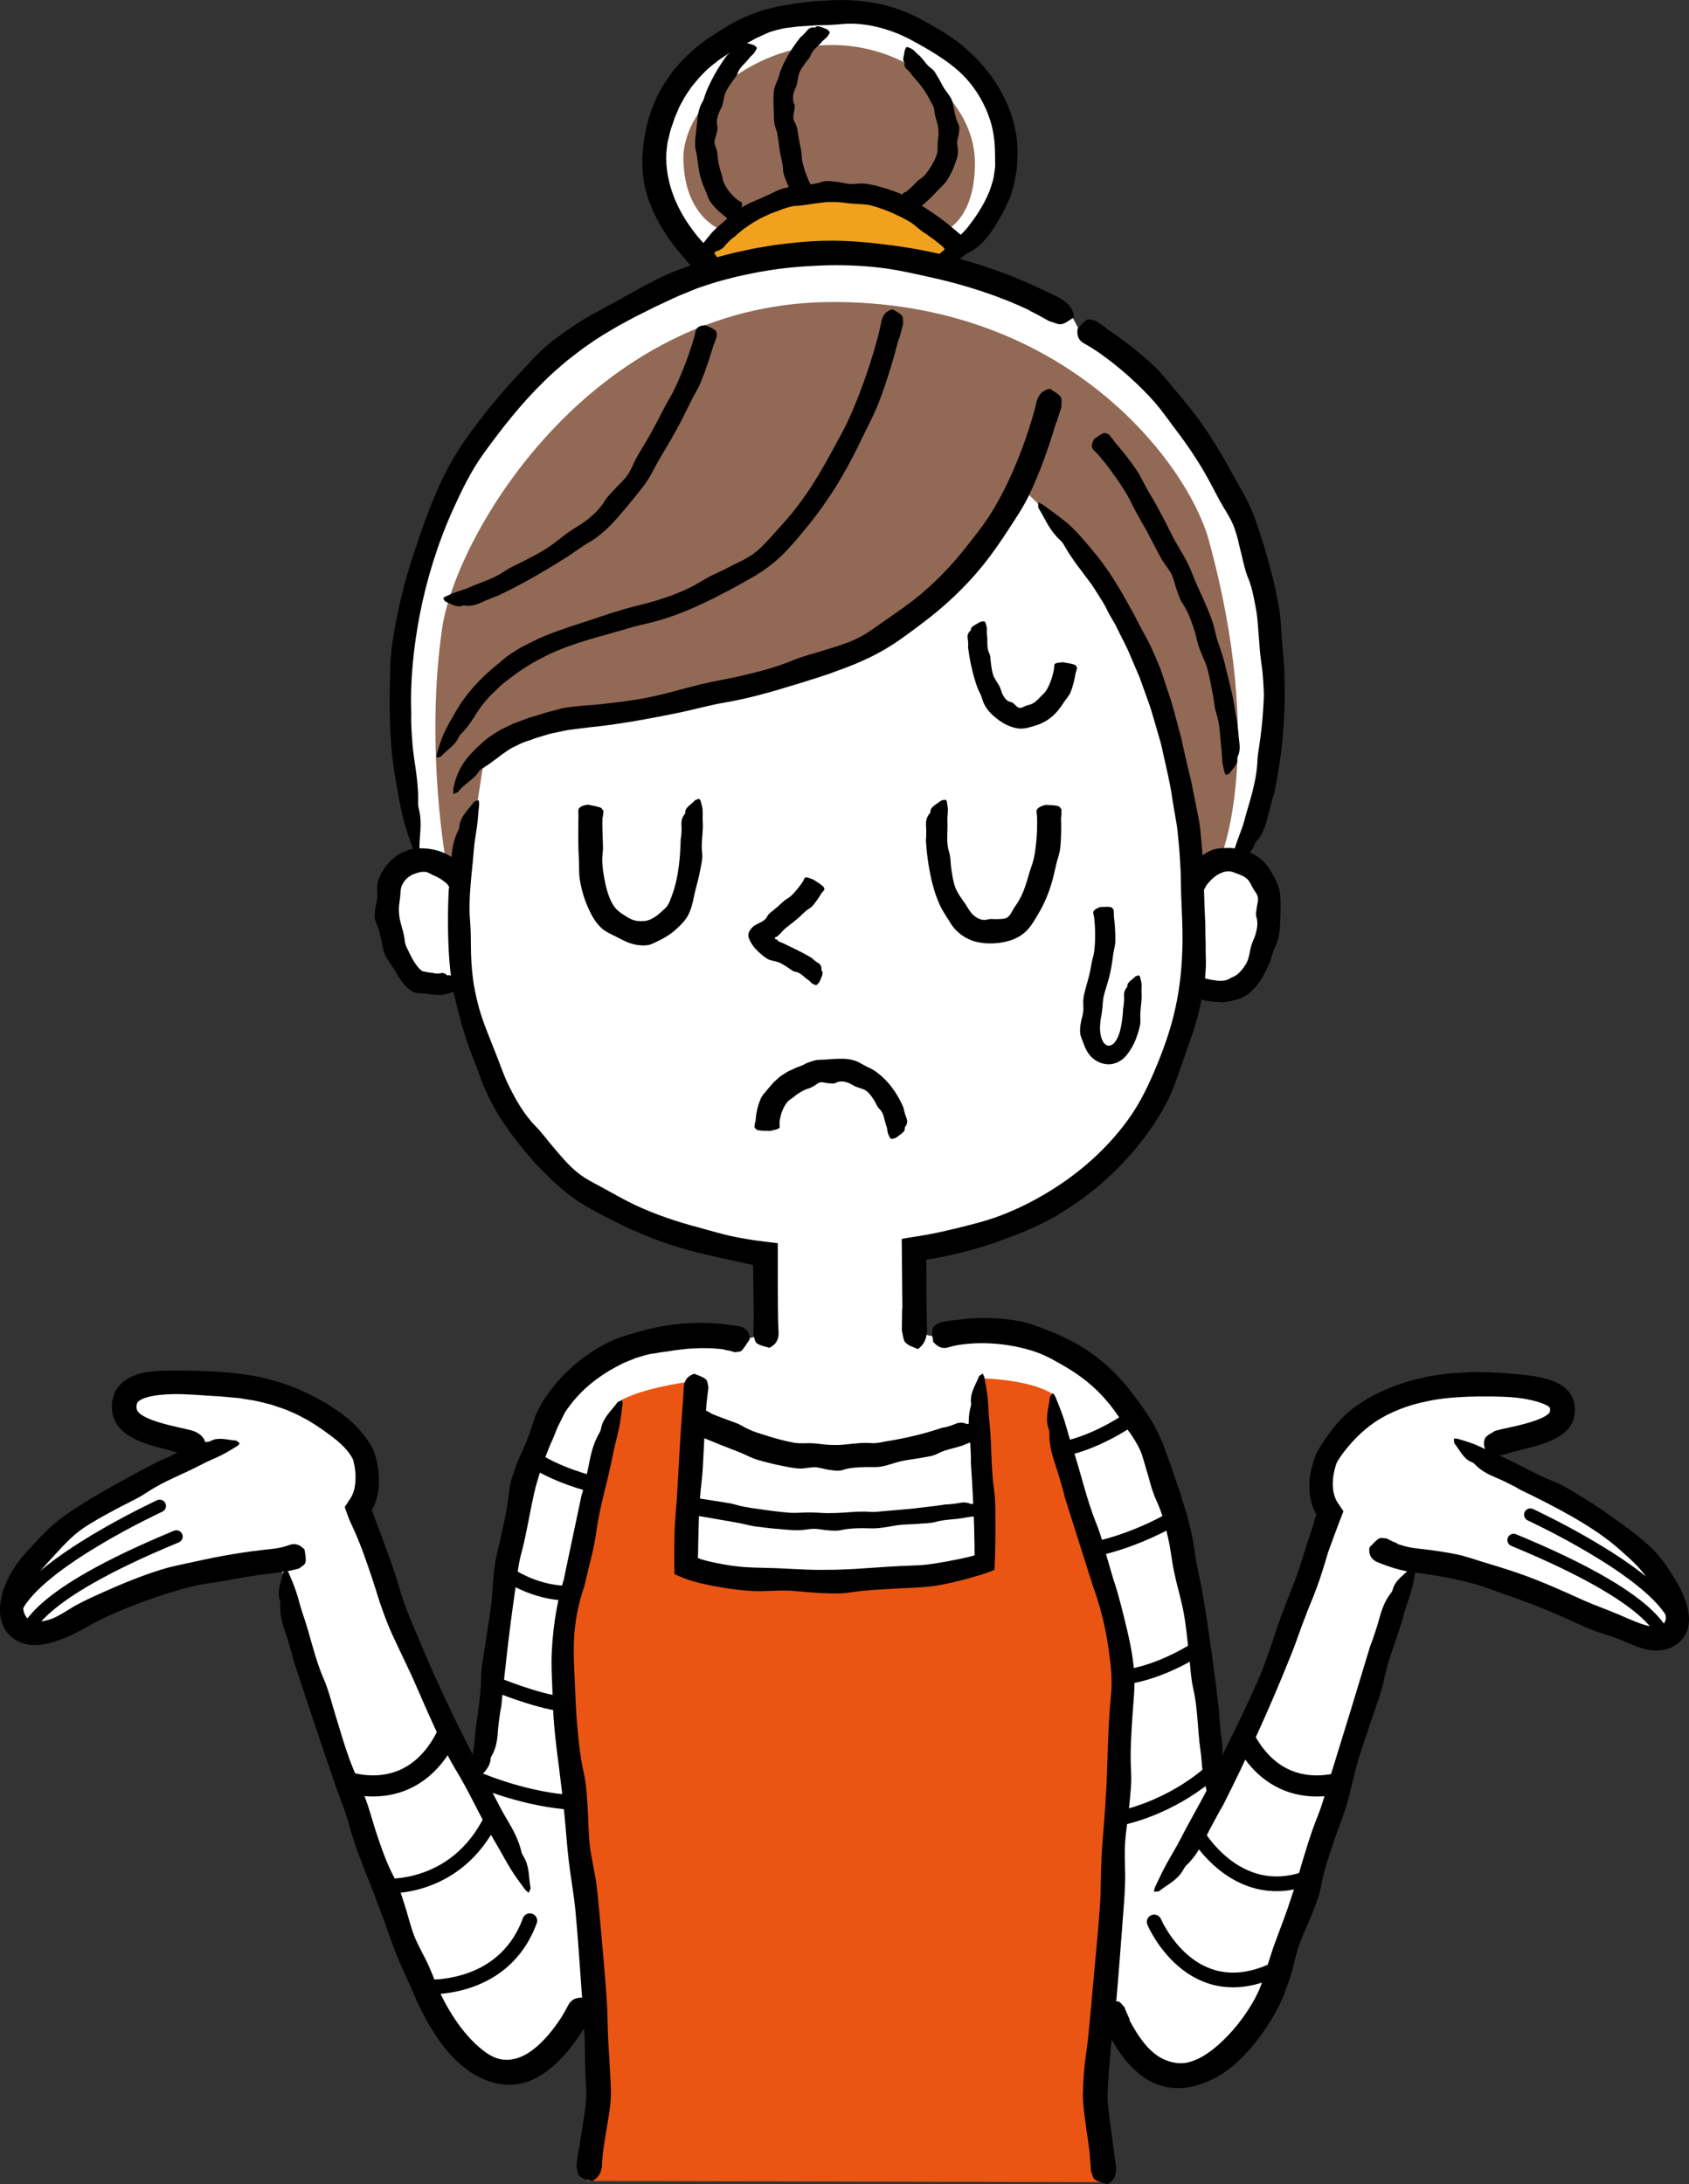 <?xml version="1.0" encoding="UTF-8"?><svg id="_レイヤー_2" xmlns="http://www.w3.org/2000/svg" viewBox="0 0 449.75 581.63"><rect x="0" y="0" width="449.75" height="581.63" fill="#333333" stroke="none"/><defs><style>.cls-1{fill:#fff;}.cls-2,.cls-3,.cls-4,.cls-5,.cls-6,.cls-7{fill:none;stroke:#000;}.cls-2,.cls-6{stroke-width:5.62px;}.cls-2,.cls-7{stroke-miterlimit:10;}.cls-8{fill:#ea5514;}.cls-3{stroke-width:3.35px;}.cls-3,.cls-4,.cls-5,.cls-6{stroke-linecap:round;stroke-linejoin:round;}.cls-9{fill:#916955;}.cls-4{stroke-width:4.31px;}.cls-10{fill:#f1a11e;}.cls-5,.cls-7{stroke-width:3.92px;}</style></defs><g id="line"><g><g><path class="cls-1" d="M257.09,356.02l25.04,146.63c3.71,10.17,8.91,21.66,12.27,30.45,15.22,39.91,38.56,9.51,43.55-3.08,16.75-42.28,40.98-123.82,40.98-123.82-9.76-12.48-23.99-10.39-23.99-10.39-8.7,34.14-20.96,59.33-31.51,80.28-2-37.63-10.07-82.98-20.97-99.25-8.45-12.63-28.91-26.09-45.37-20.83Z"/><path class="cls-1" d="M147.49,374.76c-10.89,16.28-19.22,91.94-20,99.35-10.55-20.95-19.26-36.32-33.01-75.82,0,0-13.61-5.5-23.37,6.97,0,0,24.23,81.55,40.98,123.83,4.98,12.58,24.49,41.82,43.55,3.07,4.16-8.45,8.56-20.28,12.27-30.45l23.64-143.83c-9.66-3.88-35.6,4.25-44.05,16.87Z"/><path class="cls-1" d="M294.52,580.29s-.61-22.72,1.05-64.59c1.66-41.87,2.79-82.62-3.84-112.88-6.64-30.26-28.92-48.23-28.92-48.23l-14.5,1.28-4.04-.93-.28-27.32-40.4,.58v27.16l-1.82,.51-13.28,2.91s-24.33,13.27-30.96,43.53c-6.64,30.27-.96,74.3,.7,116.17,1.66,41.87-1.4,61.8-1.4,61.8h137.69Z"/><path class="cls-1" d="M332.72,229.9c-1.12-.52-2.17-.82-3.18-.97,2.73-6.02,14.15-34.51,6.38-73.92-9.46-47.94-48.84-67.69-48.84-67.69l-1.34-2.54s-49.74-34.26-112.62-5.63c-58.89,26.81-67.57,85.4-67.57,107.93s6.57,40.36,6.57,40.36l.74,1.73c-1.24,.11-2.55,.46-3.92,1.18-10.73,5.58-4.02,30.12,2.64,32.01,5.59,1.59,9.36,.27,11.01-1.84l1.09-1.53c.17,1.54,.37,2.98,.62,4.23,10.26,51.12,41.41,66.47,79.95,70.45l1.37,28.28,37.31,.46,.97-29.31c34.97-5.08,67.7-28.05,73.44-72.66,1.84,1.97,6.33,3.64,11.71,1.84,6.56-2.19,14.65-27.27,3.69-32.37Z"/><path class="cls-1" d="M395.68,388.01c2.58-3.35,19.49-4.68,20.71-11.36,1.21-6.68-6.46-8.29-25.2-7.54-29.45,1.16-37.94,19.19-37.94,19.19,0,0-3.5,8.73,1.1,14.47,5.87,7.32,14.56,12.49,22.82,13.35,39.44,4.13,57.56,23.52,66.35,19.47,8.79-4.05-.76-20.59-14.76-29.52l-33.07-18.07Z"/><path class="cls-1" d="M54.35,385.68c-2.58-3.35-19.5-3.28-20.72-9.96-1.21-6.68,6.46-8.28,25.2-7.54,29.45,1.16,37.94,19.19,37.94,19.19,0,0,3.5,8.73-1.1,14.47-5.87,7.32-14.56,12.49-22.82,13.35-39.44,4.13-57.56,23.52-66.35,19.47-8.78-4.05,.76-20.59,14.76-29.52l33.08-19.47Z"/><path class="cls-8" d="M156.29,580.8l3.6-23s-.63-23.16-2.94-49.6c-2.31-26.44-7.6-65.11-7.6-69.41s9.09-62.47,16.36-66.1c7.27-3.64,19.67-4.96,19.67-4.96l-2.97,48.59s22.48,4.96,40.65,4.96,39-4.63,39-4.63l-.66-49.58s12.56,.17,18.84,4.13c0,0,19.17,63.96,19.17,72.22s-7.93,107.75-7.93,114.69,2.64,23.03,2.64,23.03l-137.83-.33Z"/><path d="M286.47,178.97c-.31,1.82-.7,3.64-1.41,5.41-.36,.87-1.07,1.61-1.59,2.4-.62,.92-1.24,1.85-2,2.73-1.41,1.66-3.43,3.03-5.68,3.69-1.34,.4-2.76,.9-4.16,.83-.34,0-.64-.07-.96-.12-.31-.05-.63-.11-.99-.24-.7-.19-1.35-.51-2-.81-1.17-.62-2.18-1.39-3.12-2.2-1.46-1.3-2.57-2.84-3.02-4.55-.31-1.12-.92-2.08-1.32-3.13-.66-1.84-1.16-3.68-1.57-5.53-.37-1.65-.65-3.31-.87-4.97-.03-.16,.05-.34,.04-.5-.03-.6,0-1.2-.12-1.79-.14-.76-.11-1.52,.75-2.29,.11-.11,.12-.22,.11-.33-.07-.73,1.48-1.33,2.44-1.93,.15-.09,.69-.14,1.04-.2,.11,.09,.29,.19,.32,.29,.15,.47,.34,.94,.4,1.41,.06,.61-.06,1.23,.04,1.83,.28,1.64-.17,3.37,.59,4.95,.45,.91,.33,1.91,.49,2.87,.18,1.04,.26,2.11,.63,3.09,.39,1.03,1.14,1.93,1.62,2.84,.37,.75,.52,1.56,.88,2.28,.48,.9,1.1,1.76,2.12,1.95,.28,.06,.48,.17,.65,.29,.16,.15,.31,.29,.46,.42,.18,.19,.36,.32,.55,.53,.22,.13,.38,.31,.74,.32,.64,.08,1.23-.42,1.69-.57,.46-.19,.89-.2,1.3-.38,.81-.3,1.6-.96,2.43-1.88,.45-.51,1.11-.99,1.56-1.66,.53-.79,.93-1.7,1.28-2.64,.32-.85,.57-1.74,.77-2.65,.1-.51,.19-1.02,.17-1.54-.02-.43,.4-.7,1.94-.8,.16-.01,.38-.03,.51-.01,.99,.17,2.11,.35,2.88,.62,.51,.18,.52,.5,.75,.76,.02,.02,0,.05,0,.07-.08,.38-.18,.76-.28,1.13-.02,0-.04,0-.06-.01Z"/><path d="M154.22,572.19c.47-3.51,1.09-6.89,1.54-10.14,.22-1.63,.4-3.16,.37-4.56l-.09-2.37-.14-2.52c-.19-3.32-.07-6.69-.23-10.05-.17-3.87-.47-7.75-.75-11.62-.53-7.36-1-14.72-1.69-22.07-.42-4.46-1.27-8.89-1.79-13.34-.49-4.2-.75-8.44-1.18-12.65-.4-3.9-.84-7.81-1.35-11.71-.81-6.2-1.6-12.37-1.73-18.7-.12-4.18-.47-8.57-.24-12.86,.2-3.78,.62-7.54,1.32-11.28,.34-1.87,.75-3.73,1.26-5.6l.41-1.42c.06-.21,.19-.61,.16-.51h0s.03-.16,.03-.16l.07-.33,.56-2.67,4.03-19.08c.13-.63,.37-1.23,.51-1.85,.53-2.27,1.12-4.54,1.55-6.83,.55-2.94,1.27-5.81,2.84-8.4,.21-.36,.32-.8,.4-1.21,.57-2.8,2.74-4.59,4.3-6.76,.24-.33,.86-.4,1.31-.59,.03,.44,.13,.88,.07,1.31-.27,1.98-.51,3.97-.9,5.93-.51,2.51-1.23,4.98-1.71,7.49-1.31,6.84-3.47,13.49-4.38,20.43-.54,4.05-1.71,8.02-2.62,12.02l-.38,1.64-.11,.47c-.04,.2-.15,.45-.17,.54l-.25,.75c-.32,1.02-.62,2.07-.89,3.12-.54,2.11-.95,4.27-1.21,6.44-.55,4.55-.34,9.15-.13,13.67,.16,3.58,.28,7.36,.55,11.08,.4,4.88,.85,9.76,1.94,14.58,.63,2.77,.74,5.67,.95,8.52,.26,3.49,.2,7,.59,10.47,.38,3.34,1.25,6.63,1.71,9.97,.47,3.38,.74,6.8,1.05,10.2,.61,6.77,1.23,13.54,1.72,20.32,.27,3.79,.25,7.6,.44,11.4l.39,6.81,.19,3.43,.09,1.73,.04,1.81c.02,.53,0,1.11-.02,1.7-.03,.58-.09,1.12-.14,1.68-.12,1.08-.27,2.15-.43,3.18l-1.01,6.11c-.36,2.24-.68,4.47-.77,6.64-.07,1.78-.51,3.13-2.13,4.21-.17,.11-.41,.31-.55,.27-1.11-.32-2.36-.51-3.27-1.28-.57-.49-.62-1.76-.83-2.67-.02-.09,0-.19,.01-.28,.15-1.52,.35-3.01,.59-4.45h.07Z"/><path d="M290.22,573.77c-.41-3.37-.97-6.75-1.42-10.29-.22-1.79-.43-3.57-.45-5.64l.09-2.76,.16-2.63c.23-3.45,.85-6.83,1.2-10.23,.41-3.93,.74-7.86,1.09-11.8,.66-7.47,1.43-14.92,1.97-22.4,.33-4.54,.23-9.11,.47-13.66,.22-4.29,.67-8.57,.95-12.85,.25-3.97,.46-7.95,.58-11.93,.1-3.16,.19-6.32,.35-9.47,.15-3.14,.41-6.33,.68-9.37,.35-3.98-.18-8.02-.75-12-.5-3.5-1.24-6.97-2.19-10.38-.47-1.7-1-3.4-1.58-4.99-.08-.23-.11-.26-.28-.79l-.21-.66-.42-1.32-.84-2.64-5.98-18.87c-.2-.62-.29-1.27-.47-1.89-.67-2.27-1.29-4.57-2.05-6.81-.98-2.88-1.78-5.76-1.7-8.84,0-.42-.12-.86-.25-1.27-.9-2.76,.1-5.42,.38-8.1,.04-.42,.55-.78,.84-1.17,.24,.37,.55,.72,.71,1.12,.75,1.88,1.53,3.76,2.17,5.69,.81,2.47,1.41,5.01,2.24,7.47,2.26,6.7,3.69,13.64,6.34,20.23,1.55,3.85,2.5,7.94,3.7,11.93l.97,3.28c.05,.18,.05,.19,.09,.3l.15,.43,.28,.85,.51,1.69c.65,2.25,1.22,4.5,1.78,6.77,1.17,4.72,2.31,9.52,2.67,14.46,.13,1.97,.11,3.96-.02,5.94-.12,1.97-.31,3.85-.43,5.77-.32,4.99-.66,9.96-.36,14.97,.17,2.88-.19,5.81-.46,8.7-.33,3.54-.97,7.05-1.16,10.59-.19,3.41,.13,6.85,.02,10.27-.1,3.46-.41,6.93-.67,10.38-.53,6.87-1.03,13.75-1.64,20.61-.34,3.83-.96,7.64-1.34,11.47-.44,4.54-.82,9.22-1.01,13.59-.06,1.81,.18,3.82,.41,5.84l.82,6.17,.95,7.05c.26,1.94-.08,3.68-1.73,4.8-.17,.12-.41,.31-.55,.26-1.11-.37-2.36-.57-3.26-1.2-.6-.41-.71-1.48-1.06-2.26-.03-.07-.02-.17-.02-.25-.07-1.36-.19-2.75-.32-4.14h.07Z"/><path d="M192.82,359.38l-.87-.13-.89-.07-1.78-.13c-1.2,0-2.4-.06-3.61,0-1.2,.09-2.41,.08-3.61,.26-1.2,.14-2.41,.24-3.59,.48-.59,.1-1.18,.18-1.78,.24-.6,.07-1.18,.19-1.77,.28l-1.79,.28c-.59,.11-1.17,.28-1.75,.44l-2,.59-1.93,.78c-.63,.28-1.3,.5-1.91,.83l-1.84,.97c-4.62,2.5-8.82,5.9-12,10.16-.47,.65-.98,1.29-1.37,1.99l-1.08,2.17c-.34,.74-.75,1.41-1.03,2.19-.3,.77-.6,1.53-.92,2.28l-.94,2.11-.85,2.19c-.56,1.46-1.2,2.89-1.62,4.42l-1.24,4.21c-.35,1.43-.67,2.87-.97,4.31-.95,4.58-1.71,9.2-2.94,13.76-.83,3.01-1.04,6.18-1.53,9.27-.79,5.45-1.51,10.91-2.14,16.4-.57,4.91-1.09,9.82-1.6,14.75-.04,.48-.2,.96-.27,1.44-.23,1.76-.51,3.53-.63,5.31-.15,2.28-.48,4.52-1.73,6.59-.17,.29-.21,.63-.24,.95-.19,2.18-2.17,3.67-3.47,5.4-.2,.27-.83,.34-1.26,.51-.09-.33-.26-.67-.26-1,0-1.53-.03-3.06,.1-4.58,.16-1.95,.56-3.88,.7-5.83,.38-5.31,1.65-10.52,1.67-15.9,0-3.14,.71-6.24,1.14-9.36,.47-3.41,1.12-6.8,1.52-10.22,.22-1.79,.34-3.6,.46-5.4,.13-1.81,.3-3.61,.55-5.41,.37-2.87,1.25-5.66,1.82-8.5,.84-3.71,1.63-7.41,2.02-11.27,.11-1.11,.32-2.21,.64-3.29,.34-1.08,.73-2.14,1.1-3.2,.84-2.61,2.29-5.05,3.19-7.65,.48-1.25,.94-2.52,1.35-3.83l.64-1.96c.28-.64,.58-1.27,.9-1.89,.32-.63,.66-1.26,1.01-1.88l.53-.93c.19-.3,.42-.58,.63-.87,.86-1.14,1.72-2.29,2.61-3.4,3.72-4.32,8.27-7.92,13.28-10.5,2.79-1.48,5.84-2.31,8.8-3.16,3.56-.94,7.16-1.73,10.8-2.02,1.64-.21,3.3-.2,4.95-.28,1.66,.04,3.31,0,4.98,.19,.93,.07,1.86,.14,2.8,.29,.94,.13,1.87,.21,2.83,.41,1.55,.22,2.81,1.15,2.96,3.03,.02,.2,.06,.48-.03,.6-.7,.96-1.33,2.11-2.04,2.84-.47,.48-1.12,.29-1.75,.47-.06,.02-.11-.02-.16-.03l-1.35-.37-1.42-.27s0-.05,0-.08Z"/><path d="M155.4,540.37c-1.71,2.6-3.47,5.21-5.74,7.58-2.24,2.37-4.89,4.61-8.27,6.07-.79,.4-1.73,.59-2.61,.84-.44,.12-.92,.14-1.38,.21-.47,.04-.92,.14-1.39,.11-1.87,.04-3.71-.29-5.43-.8-1.96-.63-3.76-1.53-5.35-2.59-1.57-1.09-3.01-2.29-4.29-3.59-2.43-2.48-4.39-5.22-6.12-8.05-1.72-2.84-3.21-5.78-4.52-8.82l-1.16-2.73-1.2-2.65c-.82-1.76-1.62-3.52-2.34-5.32-1.37-3.38-2.46-6.86-3.74-10.28-1.15-3.17-2.37-6.33-3.62-9.46-2.01-4.98-3.95-9.97-5.35-15.16-.92-3.43-2.34-6.73-3.5-10.09-2.04-5.9-4.04-11.82-6.03-17.73-1.78-5.3-3.53-10.6-5.25-15.91-.17-.52-.24-1.08-.39-1.61-.57-1.92-1.09-3.86-1.76-5.75-.86-2.43-1.53-4.87-1.29-7.53,.03-.36-.08-.74-.19-1.08-.77-2.33,.38-4.67,.82-7,.07-.36,.61-.7,.92-1.05,.23,.31,.53,.59,.67,.93,.67,1.58,1.36,3.16,1.91,4.78,.7,2.08,1.17,4.24,1.9,6.31,1.96,5.64,3.08,11.54,5.48,17.05,1.4,3.22,2.18,6.68,3.24,10.03,1.15,3.67,2.18,7.39,3.49,11,1.37,3.79,3.11,7.44,4.51,11.21,1.12,3.01,1.89,6.15,2.92,9.2,1.34,3.99,2.72,7.96,4.73,11.7,1.16,2.15,1.84,4.53,2.6,6.86,.94,2.84,1.58,5.78,2.66,8.57,1.07,2.67,2.59,5.16,3.77,7.77,.6,1.33,1.15,2.67,1.67,4.03,.51,1.27,1.03,2.5,1.62,3.74,2.38,4.87,5.43,9.53,9.08,13.01,2.03,1.89,4.15,3.6,6.54,4.16,2.81,.65,5.85-.21,8.58-2.24,2.48-1.79,4.67-4.28,6.61-6.97,.52-.78,1.08-1.52,1.56-2.34,.48-.82,.95-1.64,1.39-2.47,.68-1.4,1.67-2.33,3.64-2.31,.2,0,.5-.02,.62,.08,.86,.81,1.9,1.59,2.41,2.55,.34,.63-.09,1.55-.19,2.35,0,.07-.07,.14-.11,.2-.65,1.09-1.38,2.16-2.07,3.23-.02-.01-.04-.03-.07-.04Z"/><path d="M75.84,418.5c-.74,.15-1.49,.27-2.26,.36l-1.98,.24c-1.29,.14-2.57,.32-3.85,.52-2.56,.37-5.1,.84-7.64,1.31-2.5,.49-5.07,.68-7.58,1.24-2.89,.62-5.74,1.47-8.56,2.37-5.37,1.71-10.66,3.74-15.85,6.14-3.16,1.45-6.1,3.37-9.39,4.89-1.55,.71-3.19,1.34-4.98,1.84-1.79,.46-3.77,.92-6.15,.57-2.24-.38-4.3-1.43-5.8-3.39-.73-.96-1.25-2.09-1.49-3.18-.28-1.1-.35-2.16-.31-3.16,.13-3.2,1.15-5.85,2.36-8.28,1.24-2.41,2.79-4.58,4.57-6.5,2.34-2.53,4.58-5.15,7.2-7.41,1.16-.97,2.34-1.91,3.58-2.79,.61-.44,1.26-.87,1.87-1.28l1.84-1.18c2.46-1.55,4.94-3.01,7.44-4.43,4.46-2.54,8.96-4.95,13.5-7.29,.44-.23,.94-.37,1.39-.58,1.65-.8,3.33-1.53,4.94-2.4,2.06-1.12,4.18-2.05,6.63-2.14,.34-.01,.66-.16,.96-.31,2-1.01,4.3-.18,6.48-.03,.34,.02,.72,.5,1.08,.77-.24,.25-.45,.56-.74,.73-1.33,.8-2.65,1.64-4.03,2.34-1.78,.9-3.65,1.6-5.41,2.54-4.78,2.54-9.92,4.35-14.45,7.38-2.64,1.77-5.59,3.01-8.38,4.54-3.04,1.66-6.13,3.28-8.93,5.22-2.87,2.03-5.25,4.66-7.57,7.21-1.86,2.03-3.8,4.02-5.3,6.3-.97,1.48-1.81,3.04-2.33,4.62-.53,1.55-.7,3.23-.25,4.3,.25,.61,.46,.93,.66,1.2,.1,.14,.24,.28,.42,.42,.18,.14,.46,.31,.63,.37,.47,.22,1.3,.38,2.37,.28,1.05-.09,2.25-.37,3.41-.82,2.26-.91,4.36-2.5,6.65-3.72,2.32-1.25,4.78-2.36,7.25-3.46,4.91-2.2,9.96-4.25,15.14-5.87,2.9-.9,5.91-1.44,8.86-2.1,3.53-.78,7.07-1.5,10.63-2.08,3.22-.53,6.46-.93,9.7-1.28,1.68-.16,3.2-.47,4.75-1.03,1.25-.46,2.4-.45,3.79,.78,.14,.13,.37,.3,.39,.44,.16,1.13,.46,2.35,.24,3.38-.15,.68-1.05,1.08-1.65,1.57-.06,.05-.14,.05-.21,.07-1.19,.34-2.41,.62-3.65,.82,0-.02-.01-.05-.02-.07Z"/><path d="M45.34,386.24c-1.78-.43-3.63-.88-5.54-1.48-1.91-.63-3.89-1.3-6-2.76-1.04-.74-2.15-1.74-2.98-3.21-.21-.36-.37-.77-.53-1.17-.14-.41-.25-.84-.34-1.26-.07-.7-.19-1.34-.16-2.1,.03-1.49,.48-3.27,1.51-4.66,.23-.38,.52-.62,.79-.93,.28-.27,.57-.6,.86-.8l.88-.6,.45-.29c.14-.08,.29-.14,.43-.21,2.29-1.12,4.38-1.42,6.34-1.59,1.99-.19,3.88-.17,5.75-.2,4.32,0,8.5,.14,12.72,.42,4.08,.34,8.17,.85,12.16,1.95,4,.98,7.9,2.49,11.59,4.41,4.46,2.33,8.9,5.04,12.4,8.97,.43,.44,.81,.93,1.19,1.42,.39,.48,.76,.99,1.11,1.51,.37,.51,.69,1.07,1.03,1.64l.25,.46c.11,.21,.22,.44,.3,.67l.18,.54,.15,.47c.72,2.47,1.11,5,1.02,7.68-.04,1.24-.22,2.51-.55,3.77-.16,.63-.41,1.26-.64,1.88l-.45,.91-.11,.23c-.03,.06-.11,.21-.05,.11l.03-.06v.02s-.03,.04-.03,.04c-.05,.11-.16,.2-.06,.32l.08,.17,.04,.08,.02,.05,.07,.18,1.1,2.95c1.18,3.12,2.35,6.24,3.46,9.39,1.11,3.12,2.12,6.25,3.05,9.43,1.33,4.16,3.09,8.2,4.81,12.23,2.92,7.11,6.14,14.11,9.49,21.03,2.99,6.2,6.2,12.3,9.45,18.37,.33,.59,.56,1.24,.88,1.84,1.14,2.2,2.26,4.41,3.54,6.53,1.63,2.72,3.11,5.47,3.82,8.59,.1,.43,.34,.85,.57,1.23,1.59,2.58,1.33,5.48,1.84,8.26,.08,.43-.31,.92-.48,1.4-.35-.32-.75-.59-1.03-.96-1.28-1.73-2.56-3.46-3.7-5.28-1.45-2.34-2.7-4.8-4.12-7.15-3.88-6.4-6.82-13.28-10.75-19.67-1.13-1.88-2.14-3.84-3.09-5.82-.92-2-1.81-4.03-2.75-6.02-2.01-4.38-3.88-8.83-5.86-13.23-1.08-2.28-2.16-4.56-3.24-6.84-1.08-2.28-2.19-4.56-3.11-6.92-.75-1.88-1.42-3.79-2.08-5.7-.61-1.93-1.19-3.87-1.83-5.79-1.69-5.02-3.35-9.95-5.63-14.71-.16-.34-.32-.69-.47-1.04l-.12-.29-.19-.5-.37-1.01-.37-1.03-.18-.52-.09-.26c.03-.08,.09-.15,.14-.23l1.2-1.81,.2-.31,.12-.18,.02-.04,.09-.17,.18-.33c.13-.22,.19-.48,.3-.72,.18-.5,.34-1.02,.42-1.59,.24-1.37,.29-2.93,.09-4.52-.09-.79-.24-1.6-.45-2.35l-.14-.47s-.02-.05-.03-.07l-.11-.21c-.16-.32-.4-.67-.61-1-1.82-2.63-4.54-4.61-7.16-6.46-.69-.45-1.34-.95-2.04-1.39l-2.11-1.3c-1.47-.76-2.91-1.61-4.47-2.21-1.5-.71-3.12-1.18-4.7-1.73-.79-.29-1.63-.42-2.44-.65-.82-.19-1.63-.43-2.47-.58l-2.52-.41c-.84-.14-1.67-.31-2.53-.35l-2.56-.23c-.85-.08-1.7-.17-2.61-.2-3.98-.21-7.95-.64-11.82-.54-2.28,.07-4.59,.26-6.5,.8-.96,.25-1.75,.63-2.27,.99-.43,.39-.55,.58-.64,1.15-.07,.22,.01,.6,.02,.92,.04,.23,.06,.35,.18,.55,.19,.37,.71,.87,1.43,1.3,1.44,.88,3.4,1.55,5.4,2.11,2.27,.63,4.64,1.13,7.17,1.72,1.04,.25,2,.64,2.79,1.31,.77,.65,1.43,1.65,1.36,2.79-.01,.24-.05,.56-.21,.6-1.18,.35-1.98,1.32-2.73,1.89-.14,.09-.28,.15-.41,.18-.15,.03-.33,.03-.49,.03-.37-.01-.8-.07-1.2-.05-.08,0-.16-.04-.23-.06-1.25-.42-2.69-.8-4.14-1.19,0-.02,0-.05,.01-.07Z"/><path class="cls-3" d="M42.52,401.05s-32.27,14.91-38.24,27.21c0,0-2.89,6.25,2.33,5.86,2.21-.18,.91-8.6,40.36-24.92"/><path d="M254.04,351.62c5.79-.91,11.6-.84,17.29,.18,2.81,.52,5.46,1.61,8.09,2.65,3.04,1.19,5.99,2.6,8.77,4.31,5.28,3.25,9.81,7.6,13.46,12.49,1.12,1.48,2.27,2.94,3.27,4.51,1.01,1.55,2.16,3.07,2.9,4.75,.74,1.56,1.53,3.13,2.12,4.74,.58,1.62,1.16,3.23,1.78,4.83l1.51,4.5,.78,2.24,.7,2.25c.76,2.38,1.53,4.77,2.08,7.2,.29,1.21,.57,2.43,.82,3.65,.24,1.22,.41,2.45,.57,3.69,.44,3.27,1.27,6.47,1.86,9.71,.52,2.84,.94,5.69,1.41,8.54l1.23,8.54c.7,5.1,1.34,10.19,1.94,15.28,.06,.5,.01,1.01,.06,1.52,.17,1.83,.28,3.67,.55,5.48,.35,2.33,.52,4.64-.24,6.98-.1,.32-.07,.68-.03,1.01,.3,2.22-1.25,4.14-2.1,6.2-.13,.32-.72,.55-1.1,.82-.17-.31-.41-.61-.49-.94-.36-1.54-.76-3.08-.99-4.64-.27-2-.33-4.03-.62-6.03-.8-5.43-.67-10.94-1.91-16.32-.71-3.14-.81-6.38-1.17-9.58-.44-3.49-.7-7.01-1.35-10.46-.63-3.62-1.76-7.15-2.5-10.73-.65-2.85-.91-5.78-1.52-8.63-.41-1.86-.82-3.73-1.33-5.56-.56-1.81-1.21-3.61-2.01-5.34-.93-1.99-1.49-4.12-2.07-6.24-.37-1.27-.75-2.55-1.12-3.83-.38-1.27-.72-2.58-1.34-3.74-.56-1.14-1.23-2.22-1.9-3.28-.7-1.05-1.52-1.98-2.18-3.02-.34-.52-.67-1.05-1-1.57l-1.07-1.51c-.34-.52-.74-.98-1.1-1.48-.36-.5-.74-.98-1.15-1.44-3.11-3.76-6.93-6.84-11.14-9.31-2.35-1.37-4.74-2.79-7.36-3.77-3.12-1.17-6.43-1.86-9.76-2.27-3.03-.35-6.1-.4-9.12-.12-1.69,.16-3.37,.42-4.95,.9-1.29,.4-2.4,.28-3.75-1.05-.14-.14-.37-.32-.39-.48-.14-1.16-.41-2.44-.12-3.51,.19-.69,1.16-1.06,1.79-1.52,.06-.04,.15-.05,.22-.06,1.23-.27,2.44-.47,3.65-.62,0,.02,0,.05,.01,.07Z"/><path d="M300.72,537.93c1.29,2.43,2.72,4.75,4.38,6.68,1.65,1.94,3.54,3.38,5.48,4.08,.95,.41,1.92,.58,2.97,.74,.53-.01,1.07,.08,1.64-.02,.28-.04,.56-.05,.85-.1l.86-.22c1.32-.4,2.65-.99,3.91-1.81,.65-.37,1.25-.86,1.88-1.29,.59-.5,1.22-.95,1.79-1.49,2.22-1.98,4.29-4.25,6.11-6.71,1.83-2.45,3.47-5.11,4.68-7.83,.35-.79,.68-1.75,.99-2.67l.91-2.78c.6-1.85,1.15-3.73,1.78-5.57,1.22-3.47,2.59-6.89,3.81-10.37,1.1-3.23,2.18-6.48,3.14-9.76,1.53-5.21,3.05-10.42,5.09-15.47,1.34-3.35,2.2-6.88,3.27-10.33l5.6-18.16,4.93-16.27c.15-.54,.42-1.04,.6-1.57,.63-1.94,1.32-3.86,1.85-5.82,.67-2.52,1.52-4.96,3.22-7.05,.23-.29,.35-.67,.46-1.02,.68-2.4,2.96-3.73,4.63-5.45,.26-.27,.9-.25,1.36-.37,.02,.39,.1,.79,.03,1.16-.34,1.72-.65,3.44-1.12,5.12-.61,2.15-1.43,4.25-2.02,6.41-1.59,5.87-4.07,11.47-5.3,17.47-.73,3.5-2.1,6.85-3.21,10.26-1.21,3.73-2.58,7.42-3.67,11.18-1.14,3.94-1.93,7.99-3.09,11.93-.94,3.15-2.21,6.19-3.28,9.29-1.37,4.07-2.77,8.13-3.53,12.41-.45,2.46-1.45,4.8-2.34,7.14-1.1,2.86-2.53,5.61-3.51,8.51-.99,2.78-1.44,5.75-2.38,8.57-.47,1.43-.99,2.84-1.53,4.24-.25,.66-.62,1.54-.96,2.26-.35,.75-.72,1.49-1.11,2.2-1.52,2.85-3.27,5.49-5.23,8.01-1.96,2.52-4.15,4.88-6.69,6.98-1.39,1.19-3.01,2.19-4.68,3.09-1.71,.86-3.54,1.57-5.48,2.06-2.32,.57-4.87,.69-7.3,.18-2.42-.51-4.71-1.56-6.53-2.99-.45-.29-.82-.65-1.21-.99-.38-.34-.78-.68-1.15-1.03-.67-.75-1.39-1.46-2-2.24-.58-.79-1.23-1.55-1.74-2.36-.51-.81-1.06-1.61-1.54-2.44l-1.54-2.79c-.46-.94-.94-1.88-1.44-2.81-.76-1.53-.87-3.04,.39-4.52,.13-.16,.31-.39,.46-.41,1.19-.09,2.47-.37,3.54-.17,.7,.13,1.11,.97,1.64,1.49,.05,.05,.06,.13,.08,.19,.43,1.08,.91,2.12,1.36,3.18-.02,.01-.04,.02-.07,.04Z"/><path d="M372.05,411.14c1.13,.4,2.29,.72,3.44,.95,.58,.11,1.15,.21,1.73,.27l2.02,.23c1.39,.15,2.78,.34,4.17,.56,1.39,.19,2.77,.46,4.15,.72,2.72,.53,5.33,1.51,7.97,2.3,3.05,.9,6.08,1.85,9.08,2.89,5.69,1.99,11.17,4.45,16.6,6.91,3.29,1.49,6.73,2.68,9.97,4.06,1.53,.65,3.02,1.33,4.49,1.91,1.46,.57,2.92,1.06,4.2,1.21,.31,.06,.56,.03,.84,.05,.26,0,.5-.03,.72-.06,.19-.07,.43-.07,.58-.17l.26-.1,.29-.17c.36-.24,.62-.47,.74-.73,.13-.26,.24-.52,.26-.91,.11-1.24-.56-3.27-1.55-5.14-.98-1.91-2.22-3.84-3.51-5.77-1.72-2.58-4.11-4.7-6.44-6.8-4.08-3.74-8.66-6.72-13.59-9.55-4.4-2.5-8.96-4.81-13.58-7.03-.45-.22-.86-.53-1.32-.76-1.65-.83-3.28-1.7-4.98-2.4-2.19-.91-4.28-1.94-5.96-3.76-.23-.25-.56-.4-.87-.53-2.09-.87-3.03-3.14-4.43-4.87-.22-.27-.13-.87-.2-1.33,.36,.02,.74-.04,1.08,.06,1.54,.46,3.09,.91,4.58,1.51,1.91,.78,3.72,1.77,5.62,2.56,5.18,2.14,9.92,5.16,15.17,7.22,3.07,1.23,5.86,3.08,8.7,4.82,3.12,1.87,6.1,4.04,9.09,6.21,3.11,2.29,6.29,4.56,9.03,7.38,2.19,2.26,3.95,4.91,5.63,7.66,1.08,1.82,2.07,3.73,2.83,5.9,.38,1.09,.68,2.27,.82,3.58,.14,1.3,.09,2.81-.46,4.36-.62,1.8-2.14,3.3-3.66,4.08l-.58,.3-.65,.24c-.44,.17-.88,.3-1.32,.36-.89,.19-1.72,.2-2.52,.18-1.93-.1-3.54-.62-4.99-1.18-1.45-.57-2.81-1.18-4.15-1.73-2.59-1.04-5.26-1.71-7.76-2.72-2.52-1.02-4.94-2.2-7.39-3.29-4.86-2.16-9.78-4.07-14.78-5.78-2.79-.96-5.53-2.07-8.38-2.9-3.4-.98-6.87-1.69-10.36-2.29-1.58-.28-3.17-.51-4.76-.71l-1.21-.16c-.45-.05-.9-.12-1.35-.19-.89-.15-1.78-.34-2.64-.56-1.95-.5-3.83-1.17-5.67-1.9-1.51-.59-2.54-1.64-2.43-3.52,0-.19,0-.48,.11-.59,.83-.8,1.6-1.78,2.47-2.3,.57-.35,1.31-.01,1.97-.02,.06,0,.11,.05,.17,.07,.89,.46,1.79,.88,2.72,1.25,0,.02-.01,.05-.02,.07Z"/><path d="M402.93,379.95c1.76-.43,3.46-.85,5.03-1.35,1.55-.5,3.04-1.11,3.93-1.75,.45-.31,.69-.61,.76-.73,.04-.06,.03-.1,.06-.13,0-.21,.06-.47,.05-.63-.04-.12,.01-.31-.04-.32-.02-.02,.02-.08-.01-.09-.03-.01-.04-.03-.04-.07,.03-.04-.07-.06-.09-.1-.05-.04-.04-.09-.12-.14-.09-.05-.17-.11-.25-.17-.07-.06-.15-.13-.3-.19-.92-.5-2.39-1.02-3.97-1.36-1.56-.38-3.26-.63-4.97-.79-3.97-.31-8.11-.29-12.18-.18-3.78,.18-7.57,.46-11.23,1.32-3.69,.74-7.25,2.01-10.55,3.71-4.01,2.09-7.45,5.13-10.2,8.5-.34,.38-.65,.79-.96,1.2-.32,.4-.61,.81-.89,1.22-.3,.41-.54,.83-.79,1.23l-.16,.28c-.04,.07-.04,.07-.06,.11l-.2,.57c-.59,1.85-.93,3.85-.84,5.69,.05,.85,.17,1.68,.4,2.43,.09,.39,.28,.72,.39,1.09l.27,.49,.07,.12c.08,.19,.15,.27,.22,.36l.39,.58,.78,1.15,.19,.29c.07,.1,.16,.19,.07,.3l-.25,.64-1.01,2.58-1.09,2.95-1.66,4.53-.69,2.31-.75,2.41c-.98,3.22-2.16,6.37-3.47,9.48-.43,1.03-.83,2.07-1.22,3.11-.41,1.04-.8,2.08-1.18,3.13-.77,2.09-1.48,4.22-2.31,6.29-2.9,7.27-5.95,14.47-9.2,21.58-2.9,6.36-5.91,12.67-9.06,18.91-.3,.62-.71,1.18-1.03,1.79-1.17,2.22-2.43,4.39-3.53,6.65-1.44,2.88-3.02,5.64-5.38,7.85-.32,.31-.56,.73-.78,1.13-1.47,2.7-4.14,3.92-6.38,5.64-.35,.27-.96,.14-1.45,.19,.12-.44,.17-.92,.37-1.33,.93-1.91,1.81-3.85,2.81-5.72,1.29-2.4,2.77-4.7,4-7.13,3.35-6.6,7.38-12.87,10.11-19.8,.82-2.01,1.73-3.99,2.71-5.94,.98-1.95,1.99-3.89,2.9-5.88,2.05-4.31,4.11-8.63,5.91-13.05,.9-2.33,1.72-4.69,2.54-7.04,.81-2.36,1.54-4.74,2.4-7.08,.7-1.86,1.42-3.72,2.14-5.57,.72-1.85,1.47-3.7,2.15-5.57,.82-2.47,1.64-4.93,2.38-7.42l.32-1.08,.36-1,.64-1.86c.41-1.25,.79-2.51,1.14-3.78,.1-.37,.21-.73,.32-1.09,.03-.15,0-.13,0-.19,.02-.08-.04-.14-.09-.2v-.02s.03,.1,.03,.1l-.02-.04-.04-.09-.09-.17-.34-.69c-.22-.46-.36-.95-.53-1.42-.29-.96-.5-1.92-.61-2.87-.29-2.33-.02-4.55,.46-6.63,.24-1.05,.53-2.06,.89-3.08l.33-.89c.07-.19,.18-.38,.27-.55l.22-.38c.28-.5,.56-.92,.84-1.38,2.18-3.36,4.54-6.56,7.6-9.11,.79-.62,1.56-1.27,2.39-1.82l2.53-1.61c1.76-.93,3.52-1.89,5.36-2.59,1.8-.82,3.68-1.36,5.53-1.96,.93-.32,1.88-.47,2.83-.72,.95-.21,1.89-.47,2.84-.63l2.86-.43c.95-.14,1.91-.3,2.86-.34l2.86-.18c.96-.06,1.91-.12,2.82-.12,4.12-.06,8.25,.23,12.47,.62,2.53,.26,5.08,.54,7.81,1.4,.69,.24,1.37,.45,2.09,.84,.7,.29,1.44,.83,2.13,1.34,.34,.33,.68,.68,1,1.03,.32,.35,.56,.83,.82,1.26,.28,.43,.38,.93,.54,1.41,.17,.49,.2,.95,.23,1.41,.11,.88-.04,1.58-.12,2.34-.15,.85-.49,1.79-.96,2.51-.94,1.51-2.19,2.43-3.34,3.12-2.34,1.35-4.6,2.01-6.81,2.63-2.46,.68-4.9,1.19-7.09,1.9-.89,.29-1.68,.46-2.39,.42-.72-.02-1.29-.31-2.14-.64-.17-.07-.48-.1-.57-.22-.62-.95-1.07-2.31-.54-3.62,.08-.2,.24-.41,.45-.62,.2-.2,.44-.37,.71-.55,.51-.33,1.07-.61,1.51-.9,.08-.05,.2-.07,.29-.09,1.64-.46,3.14-.76,4.62-1.08,0,.02,.01,.05,.02,.07Z"/><path class="cls-3" d="M407.51,403.38s32.27,14.91,38.24,27.21c0,0,2.89,4.86-2.33,4.46-2.21-.17-.91-8.6-40.36-24.92"/><path d="M201.16,298.8c.15-2.1,.52-4.21,1.41-6.21,.4-1,1.31-1.77,1.93-2.62,.41-.47,.81-.94,1.22-1.4,.38-.48,.88-.86,1.32-1.28l.65-.58c.23-.17,.48-.32,.72-.48,.49-.31,.96-.63,1.45-.91l1.53-.7,.75-.36,.78-.26c.63-.22,1.22-.53,1.82-.85,.61-.25,1.23-.49,1.87-.66,1.22-.38,2.44-.23,3.64-.35,.56-.05,1.11-.12,1.71-.12,.58-.03,1.17-.06,1.77-.06,1.89-.05,3.93,.22,5.62,1.31,1.11,.69,2.37,1.12,3.48,1.84,1.9,1.3,3.56,2.94,4.86,4.75,1.19,1.61,2.13,3.33,2.88,5.1,.08,.17,.05,.39,.11,.57,.21,.65,.35,1.33,.61,1.96,.34,.8,.48,1.68-.31,2.69-.1,.14-.08,.26-.06,.38,.21,.79-1.39,1.71-2.37,2.45-.15,.11-.73,.23-1.13,.31-.13-.06-.33-.15-.38-.24-.22-.44-.49-.88-.62-1.34-.16-.59-.14-1.23-.37-1.81-.61-1.54-.57-3.38-1.86-4.6-.74-.68-.96-1.64-1.49-2.42-.57-.84-1.13-1.73-1.94-2.34-.86-.65-1.98-.83-2.88-1.18-.71-.3-1.35-.8-2.1-1.08-.99-.31-2.08-.51-3.17,.04-.63,.35-1.19,.13-1.85,.14-.77-.01-1.6-.38-2.38-.25-.72,.2-1.32,.89-1.97,1.14-.59,.38-1.25,.52-1.87,.74-1.14,.56-2.24,1.14-3.13,1.99-.13,.11-.28,.21-.45,.3l-.44,.33c-.29,.24-.66,.42-.87,.74-.58,.7-1.03,1.54-1.37,2.45-.15,.41-.31,.82-.4,1.26-.12,.43-.2,.87-.25,1.32-.08,.5-.09,1.01,0,1.5,.07,.41-.34,.7-2,1.04-.17,.04-.41,.1-.56,.11-1.1,.01-2.35-.01-3.24-.19-.58-.12-.65-.5-.93-.76-.03-.02,0-.05,0-.08,.03-.45,.1-.89,.17-1.33h.07Z"/><path d="M160.42,217.67c-.07,2.57,.05,5.16,.14,7.71,.04,1.26-.22,2.54-.2,3.81,.05,1.45,.22,2.9,.48,4.31,.24,1.34,.5,2.67,.9,3.93,.37,1.28,.87,2.49,1.53,3.57,.8,1.33,2.08,2.18,3.16,2.86,1.02,.66,2.05,1.26,3.3,1.4,1.14,.11,2.4,.08,3.38-.38,.21-.05,.38-.18,.57-.28,.18-.11,.37-.17,.54-.29,.33-.26,.69-.43,.99-.73,.66-.48,1.26-1.13,1.98-1.75,.94-.89,1.33-2.29,1.82-3.59,.86-2.32,1.4-4.91,1.74-7.55,.3-2.37,.46-4.79,.51-7.23,0-.24,.11-.48,.13-.72,.06-.88,.15-1.76,.08-2.64-.09-1.13-.03-2.24,.9-3.37,.13-.16,.13-.33,.11-.49-.09-1.09,1.57-2.02,2.54-3.07,.15-.16,.73-.29,1.11-.45,.14,.17,.35,.32,.4,.49,.23,.79,.47,1.58,.55,2.39,.1,1.03-.04,2.07,.04,3.1,.23,2.81-.52,5.58-.16,8.43,.19,1.68-.28,3.33-.59,4.98-.33,1.82-.88,3.59-1.31,5.41-.45,1.9-.73,3.97-1.67,5.9-.74,1.54-2,2.84-3.35,4.05-1.76,1.62-3.95,2.79-6.31,3.85-1.38,.63-2.91,.49-4.33,.29-1.78-.32-3.44-1.15-5-1.99-1.49-.78-3.24-1.44-4.44-2.66-1.25-1.2-2.13-2.65-2.82-4.08-1.43-2.84-2.26-5.72-2.74-8.59-.27-1.6-.17-3.23-.23-4.81-.08-1.88-.18-3.74-.19-5.59-.01-1.68,0-3.35,.03-5.01,.01-.93,.04-1.87-.02-2.81-.05-.77,.42-1.41,2.11-1.71,.18-.03,.43-.09,.57-.05,1.08,.25,2.3,.42,3.16,.74,.56,.2,.59,.62,.86,.95,.03,.03,0,.06,0,.1l-.17,1.58h-.07Z"/><path d="M282.53,217.47c.07,2.81,.09,5.63-.22,8.44-.14,1.39-.7,2.74-1.01,4.1-.39,1.58-.7,3.16-1.15,4.74-.43,1.49-.93,2.98-1.56,4.44-.61,1.46-1.33,2.9-2.19,4.31-1.02,1.69-2.03,3.62-3.8,5.05-1.64,1.35-3.79,2.11-5.84,2.43-.48,.12-.95,.13-1.43,.18-.48,.04-.96,.1-1.44,.08l-1.46-.03-1.49-.2c-3.22-.47-6.27-2.55-7.82-5.15-1.04-1.71-2.15-3.25-2.92-4.96-1.32-2.98-2.12-6.01-2.67-9.02-.5-2.69-.82-5.38-.98-8.06-.02-.26,.07-.53,.07-.8,0-.96,.06-1.92-.02-2.88-.1-1.23,0-2.45,1.01-3.58,.14-.16,.15-.34,.15-.51,0-1.17,1.77-1.98,2.89-2.85,.18-.13,.77-.16,1.17-.22,.11,.16,.29,.34,.31,.5,.11,.77,.26,1.55,.27,2.32,0,.99-.2,1.97-.13,2.96,.16,2.68-.41,5.4,.42,8.03,.5,1.51,.38,3.11,.63,4.64,.27,1.67,.47,3.37,1.07,4.93,.64,1.63,1.73,3.02,2.62,4.31,.69,1.04,1.23,2.16,2.08,2.93,1.07,1.02,2.46,1.68,3.92,1.27,.81-.22,1.58-.07,2.4-.08,.93-.08,2.01,.09,2.83-.48,.8-.55,1.19-1.52,1.68-2.35,.52-.82,1.14-1.64,1.66-2.63,1.05-1.92,1.77-4.22,2.42-6.58,.37-1.32,.95-2.64,1.26-4.04,.37-1.66,.57-3.37,.72-5.08,.14-1.55,.2-3.12,.2-4.69,0-.88-.03-1.75-.17-2.62-.11-.71,.27-1.31,1.9-1.83,.17-.05,.41-.14,.55-.14,1.1,.06,2.34,.07,3.23,.3,.59,.15,.67,.62,.97,.95,.03,.03,0,.07,0,.11l-.05,1.76h-.07Z"/><path class="cls-1" d="M191.16,72.01s-19.07-13.95-16.68-34.39c2.38-20.43,21.07-34.57,47.83-34.58,23-.01,45.12,17.43,44.88,37.78-.25,20.34-19.11,30.21-19.11,30.21l-56.91,.98Z"/><path class="cls-9" d="M317.29,231.43l7.74-3.05s12.2-28.63-3.17-84.59c-5.52-20.1-38.01-64.05-101.36-63.35-63.35,.71-99.19,62.16-102.77,86.93-4.58,31.67,1.06,62.29,1.06,62.29l6.57-4.58,3.52-22.76s2.58-5.4,17.01-8.92c14.43-3.52,63.35-3.87,94.32-25.69,15.49-10.91,25.43-25.78,31.5-37.92,0,0,20.47,16.69,35.26,48.6,14.78,31.91,10.32,53.03,10.32,53.03Z"/><path class="cls-9" d="M191.83,61.09s-9.5-3.34-9.85-18.48c-.35-15.13,19.53-31.15,40.47-30.62,20.94,.53,36.78,15.84,37.13,30.62,.35,14.78-7.04,18.3-7.04,18.3,0,0-10.73-9.68-29.39-10.2-18.65-.53-31.32,10.38-31.32,10.38Z"/><path class="cls-10" d="M186.37,71.41s6.8-20.41,35.9-19.71c29.09,.7,32.61,14.78,32.61,14.78l-5.16,4.69s-15.02-5.16-30.97-3.99c-15.95,1.17-32.38,4.22-32.38,4.22Z"/><path d="M200.73,351.44l-.13-9.35-.05-4.68v-.25s0-.01,0-.01v-.03s.01-.06,.01-.06v-.07s-.05-.02-.08-.04c-.07-.02-.14-.06-.23-.12l-.04-.02s-.17-.03-.24-.05l-.58-.12-1.15-.25c-1.54-.32-3.06-.71-4.6-1.02-3.54-.77-7.09-1.54-10.59-2.51-3.32-.95-6.61-2.02-9.84-3.28-3.22-1.28-6.39-2.7-9.49-4.27-3.75-1.92-7.59-3.79-11.07-6.29-3.27-2.36-6.2-5.16-8.99-8.07-2.61-2.68-4.95-5.6-7.21-8.57-3.56-4.75-6.56-9.93-8.54-15.5-1.3-3.67-2.9-7.25-4.04-10.98l-.75-2.45-.67-2.47-.65-2.47-.58-2.48c-.19-.84-.4-1.63-.56-2.51-.15-.88-.35-1.79-.45-2.65-.26-1.75-.42-3.47-.56-5.19-.45-6.13-.45-12.18-.19-18.23,.02-.59,.15-1.18,.19-1.78,.17-2.16,.4-4.32,.52-6.49,.15-2.78,.54-5.52,1.86-8.03,.18-.35,.25-.76,.3-1.15,.32-2.64,2.38-4.41,3.85-6.38,.23-.31,.84-.36,1.27-.53,.05,.4,.17,.8,.13,1.19-.19,1.79-.28,3.59-.51,5.37-.29,2.29-.75,4.56-.92,6.87-.46,6.26-1.52,12.53-.97,18.85,.32,3.67,.1,7.38,.36,11.04,.08,1,.14,2,.26,2.97,.09,.99,.23,1.96,.38,2.92,.36,1.95,.78,3.96,1.31,5.89,1.11,4.08,2.81,7.95,4.31,11.83,1.27,3.08,2.26,6.28,3.76,9.25,1.9,3.9,4.13,7.68,7.16,10.77,1.75,1.76,3.17,3.82,4.81,5.68,1.95,2.31,3.92,4.67,6.3,6.58,2.28,1.87,5.02,3.05,7.53,4.5,2.58,1.43,5.17,2.86,7.84,4.15,5.35,2.48,11.01,4.41,16.81,5.93,3.24,.87,6.47,1.88,9.8,2.53,.99,.2,1.99,.39,2.99,.55l1.5,.24,.78,.12,1.32,.17,2.61,.33,1.3,.16,.65,.08s.12,0,.15,.03v.17s0,.34,0,.34v5.39c-.01,3.82,0,7.51,.03,11.27,.02,2.09,.05,4.19,.17,6.28,.1,1.71-.31,3.15-1.97,4.13-.18,.1-.42,.27-.56,.23-1.1-.34-2.35-.54-3.23-1.16-.58-.4-.65-1.44-.94-2.19-.02-.07,0-.16,0-.23l.07-3.87h.07Z"/><path d="M316.04,232.02c1.56-2.12,3.52-4.19,6.26-5.47,1.34-.66,2.94-.67,4.39-.74,1.69,0,3.37,.17,4.85,.7,.74,.19,1.35,.56,2.02,.85,.32,.13,.67,.38,1.01,.58,.34,.2,.66,.43,.96,.69,1.24,.98,2.24,2.23,2.95,3.53,.89,1.56,1.8,3.11,2.19,4.78,.36,1.57,.33,3.15,.32,4.67,0,1.41-.04,2.81-.11,4.21-.08,2.22-.37,4.44-1.36,6.44-.65,1.31-.9,2.78-1.46,4.16-1.05,2.41-2.16,4.78-4.38,7.13-.23,.26-.54,.52-.84,.78-.28,.26-.65,.51-1.03,.76-.34,.25-.84,.48-1.31,.68-.27,.12-.41,.16-.56,.21l-.47,.15c-1.25,.39-2.56,.68-3.91,.79-.26,.04-.54-.07-.8-.07-.97,0-1.95-.16-2.93-.23-1.26-.1-2.57-.58-3.28-1.96-.1-.18-.26-.28-.42-.35-1.13-.51-.99-2.56-.74-3.84,.03-.2,.43-.64,.68-.95,.17,0,.38-.07,.47-.03,.45,.21,.96,.32,1.41,.53,.58,.27,1.16,.67,1.85,.77,.93,.14,1.85,.36,2.83,.41,.97,.05,1.98-.08,2.86-.61,.25-.17,.51-.3,.78-.4,.19-.12,.25-.09,.45-.22,.09-.05,.17-.09,.27-.13l.29-.2c.2-.11,.4-.31,.59-.49,.82-.83,1.7-1.87,2.24-3.1,.57-1.29,.69-2.79,1.06-4.14,.3-1.08,.88-2.08,1.18-3.18,.39-1.42,.69-2.9,.23-4.41-.26-.86-.04-1.66,.05-2.47,.1-.97,.48-1.98,.3-2.92-.15-.92-.89-1.66-1.26-2.33-.37-.71-.66-1.31-1-1.84-.33-.53-.76-.87-1.24-1.19-.13-.07-.23-.16-.38-.24l-.53-.23c-.18-.07-.35-.18-.52-.24-.17-.05-.34-.11-.51-.17-.39-.18-.74-.25-1.13-.44-.19-.06-.38-.1-.58-.15-.2-.06-.4-.08-.61-.07-.97,0-1.97,.34-2.94,.92-.88,.52-1.69,1.27-2.42,2.12-.41,.47-.77,1-1.03,1.58-.21,.48-.77,.6-2.4,.11-.17-.05-.42-.11-.54-.19-.92-.62-1.98-1.27-2.62-1.92-.43-.44-.25-.85-.32-1.27,0-.04,.03-.06,.05-.09,.33-.46,.67-.89,1.02-1.31l.06,.04Z"/><path d="M119.22,235.55c-1.25-1.17-2.62-2-3.87-2.47-.61-.26-1.18-.73-1.89-.85-.8-.17-1.65,.01-2.51,.27-.88,.27-1.53,.59-2.2,1.08-.65,.48-1.19,1.18-1.62,1.97-.51,.99-.46,2.22-.58,3.38-.11,1.1-.36,2.22-.34,3.39,.03,1.08,.14,2.17,.43,3.24,.44,1.71,1,3.34,1.16,5.1,.12,1.17,.78,2.18,1.25,3.2,.83,1.76,1.9,3.49,2.93,4.4,.4,.37,.73,.5,.67,.42,.86,.2,1.75,.35,2.57,.39,.15,0,.29,.12,.43,.14,.52,.04,1.05,.13,1.5,0,.61-.17,1.04-.19,1.92,.49,.13,.09,.22,.06,.28,.02,.23-.15,.63,.1,1.18,.38,.55,.28,1.26,.59,1.9,.65,.2,.02,.7,.35,1.08,.51,0,.2,.04,.45-.05,.6-.42,.7-.95,1.35-1.62,1.79-.87,.55-1.86,.73-2.76,1.01-1.24,.39-2.53,.34-3.73,.21-1.21-.14-2.36-.35-3.58-.34-.27,0-.53-.02-.81-.07-.38-.11-.78-.23-1.12-.41-.32-.19-.66-.39-.92-.61-.55-.44-.98-.93-1.4-1.39-1.11-1.26-1.77-2.65-2.58-3.92-.83-1.34-1.88-2.6-2.51-4.05-.5-1.16-.61-2.44-.87-3.65-.36-1.6-.64-3.17-1.43-4.77-.46-.93-.36-1.95-.3-2.94,.07-1.22,.52-2.42,.63-3.64,.09-1.18-.19-2.5,.06-3.8,.29-1.31,.85-2.58,1.67-3.79,.78-1.2,1.77-2.35,3-3.26,.58-.49,1.26-.83,1.91-1.2,.65-.28,1.27-.55,1.93-.77,1.52-.47,3.19-.39,4.75-.26,1.88,.17,3.67,.71,5.21,1.51,1.4,.72,2.62,1.61,3.73,2.56,.62,.53,1.21,1.08,1.84,1.59,.51,.42,.56,1.13-.5,2.46-.11,.14-.26,.34-.38,.42-.92,.62-1.91,1.37-2.7,1.8-.52,.29-.75,.1-1.1,.14-.03,0-.03-.03-.05-.05-.21-.3-.44-.56-.67-.84l.05-.05Z"/><path d="M218.91,237.62c-.77,1.24-1.55,2.46-2.49,3.57-.46,.55-1.2,.88-1.74,1.35-.65,.53-1.21,1.13-1.83,1.68-1.16,1.06-2.45,1.99-3.69,2.98-.74,.61-1.33,1.48-2.12,2.1-.15,.14-.18,.14-.31,.19-.1,.04-.23,.07-.3,.14-.14,.12-.19,.33,.07,.48,.2,.11,.41,.13,.51,.16,.11,.03,.11,.06,.09,.22-.03,.04,.05,.11,.13,.16,.08,.05,.14,.07,.36,.16,.35,.15,.73,.28,1.09,.45l3.9,1.9c1.19,.6,2.4,1.24,3.61,1.97,.12,.07,.19,.22,.3,.31,.41,.31,.79,.67,1.25,.93,.59,.33,1.1,.84,1,1.95-.01,.15,.06,.22,.13,.28,.52,.43-.23,1.91-.66,2.89-.06,.15-.45,.53-.69,.79-.14,.02-.32,.08-.39,.04-.34-.16-.71-.28-.98-.49-.36-.27-.6-.69-1.01-.93-1.09-.64-1.86-1.88-3.3-2.1-.83-.13-1.38-.75-2.08-1.16-.76-.45-1.46-1-2.3-1.33-.88-.35-1.92-.41-2.84-.82-.87-.42-1.91-1.34-2.76-2.11-.54-.53-1.06-1.07-1.45-1.67-.41-.59-.79-1.23-1.05-2.02-.31-.93,.17-1.79,.72-2.46,.19-.2,.37-.4,.6-.58,.25-.17,.51-.33,.76-.48,.54-.3,1.17-.53,1.66-.87,1.22-.76,1.12-1.36,1.57-1.81,.39-.45,.87-.76,1.33-1.12,.91-.74,1.79-1.56,2.7-2.39,.51-.46,1.22-.77,1.76-1.24,.64-.56,1.2-1.2,1.75-1.85,.5-.59,.97-1.21,1.39-1.85,.24-.36,.46-.73,.61-1.14,.11-.34,.59-.38,2.01,.2,.15,.06,.36,.14,.47,.21,.84,.55,1.8,1.15,2.41,1.68,.41,.35,.32,.6,.45,.88,.01,.03-.01,.04-.02,.05l-.57,.73-.06-.03Z"/><path d="M240.29,348.49l-.14-14.76-.03-3.28c-.24-.75,.58-.56,1.03-.71l1.54-.25c1.93-.32,4.56-.72,5.17-.88,2.12-.39,4.22-.87,6.31-1.38,4.11-1.02,8.27-2,12.25-3.52,4.6-1.74,9.01-3.97,13.2-6.55,7.94-4.9,15.08-11.2,20.61-18.77,3.38-4.59,5.81-9.78,7.95-15.01,2.03-4.94,3.77-10.03,4.88-15.29,1.06-4.86,1.6-9.86,1.76-14.84,.16-3.96,.01-7.92-.19-11.96-.08-2.01-.15-4.02-.19-6.03l-.05-3.02-.17-3.01c-.13-2.66-.39-5.32-.68-7.98-.11-1.33-.39-2.64-.61-3.96l-.67-3.94c-.62-4.64-1.76-9.16-2.76-13.71l-.39-1.7-.49-1.68-.97-3.35c-.65-2.23-1.24-4.48-2.09-6.64l-2.1-5.86-2.44-5.71c-.76-1.93-1.75-3.74-2.66-5.59l-1.38-2.77-1.54-2.67c-.41-.7-.72-1.45-1.11-2.16l-.54-.97-.59-.94-1.18-1.87-1.19-1.86c-.42-.61-.87-1.18-1.31-1.77-.57-.75-1.14-1.49-1.68-2.25-.57-.73-1.13-1.46-1.66-2.22-.51-.76-1.03-1.52-1.54-2.28-.51-.76-.95-1.59-1.41-2.37-.25-.44-.64-.85-1.02-1.21-.66-.6-1.14-1.18-1.69-1.85-.53-.67-1-1.38-1.43-2.1-.86-1.45-1.59-2.96-2.49-4.41-.28-.45-.11-1.07-.14-1.62,.5,.26,1.04,.45,1.49,.79,2.12,1.57,4.23,3.06,6.32,4.78,.67,.59,1.31,1.19,1.91,1.82,.61,.62,1.21,1.25,1.77,1.91l1.7,1.95c.54,.67,1.08,1.33,1.64,1.99,.38,.45,.76,.89,1.12,1.34l1.04,1.4c.68,.94,1.37,1.88,2.03,2.83,1.22,1.97,2.51,3.9,3.64,5.93l1.69,3.04c.56,1.01,1.17,2,1.66,3.05,1.04,2.07,2.16,4.1,3.27,6.14,1.2,2.42,2.29,4.93,3.3,7.47,.86,2.59,1.73,5.18,2.59,7.77,.91,2.84,1.59,5.74,2.39,8.61l.58,2.15,.46,2.18,.98,4.35,1.1,4.53,.91,4.57,.92,4.58,.43,2.3,.27,2.32c.27,2.47,.46,4.96,.63,7.45,.07,1.24,.2,2.48,.22,3.73l.07,3.73c.09,3.25,.19,6.5,.36,9.75,0,1.64,.04,3.29,.09,4.94,0,1.65,0,3.3,.07,4.96,0,3.82-.62,7.72-1.47,11.51-.46,2.33-1.18,4.6-1.86,6.87-.78,2.25-1.51,4.49-2.33,6.72-1.52,4.3-2.86,8.73-5.04,12.83-2.18,4.15-4.9,8.03-7.9,11.65-2.98,3.6-6.26,6.95-9.82,9.97-3.56,3.01-7.38,5.71-11.38,8.06-4.48,2.63-9.28,4.59-14.1,6.35-5.75,2.14-11.66,3.75-17.66,4.87l-1.02,.19-.51,.1-.2,.03-.72,.1-.37,.05c-.09,0-.06,.06-.06,.1v.14s-.01,.59-.01,.59l.02,7.7c.02,3.01,.05,6.02,.17,9.02,.1,2.46-.31,4.52-1.97,5.9-.18,.14-.42,.39-.56,.33-1.1-.5-2.35-.8-3.23-1.7-.58-.59-.65-2.07-.94-3.15-.02-.1,0-.22,0-.34,.02-1.85,.05-3.7,.07-5.55h.07Z"/><path d="M281.23,112.51c-1.95,6.58-4.24,13.17-7.26,19.45-1.48,3.1-3.43,5.96-5.29,8.84-2.15,3.32-4.4,6.59-6.88,9.68-4.74,5.86-10.26,11.05-16.27,15.53-3.63,2.75-7.29,5.53-11.32,7.72-3.79,2.08-7.82,3.7-11.87,5.14-1.86,.72-3.77,1.3-5.67,1.92-1.9,.62-3.75,1.16-5.62,1.74-5.93,1.83-11.9,3.51-18.02,4.56-4.05,.68-8.03,1.83-12.07,2.67-7.09,1.46-14.2,2.79-21.53,3.67l-2.48,.26-2.29,.29-2.27,.29-1.13,.14-1.11,.23-2.21,.46c-.73,.16-1.48,.28-2.18,.52l-2.13,.64-1.06,.32c-.35,.11-.68,.27-1.02,.4-.53,.22-1.1,.33-1.64,.54-1.01,.33-1.91,.83-2.84,1.28-.45,.24-.95,.43-1.37,.72l-1.26,.86c-.54,.37-1.08,.73-1.55,1.14-.49,.4-1.02,.76-1.54,1.12-.48,.4-.99,.77-1.53,1.11-.56,.33-1.04,.73-1.64,1.06-.32,.19-.58,.49-.77,.81-.69,1.04-1.58,1.77-2.55,2.54-.95,.77-2,1.56-2.79,2.63-.23,.34-.86,.39-1.29,.71-.05-.55-.15-1-.06-1.47,.38-2.14,1.13-4.18,2.21-6.03,1.39-2.4,3.4-4.31,5.38-6.12,.7-.58,1.38-1.22,2.13-1.73l2.3-1.48c.78-.47,1.61-.82,2.42-1.23l1.22-.59c.41-.2,.84-.32,1.25-.49l2.51-.95c.83-.33,1.7-.52,2.55-.79l2.55-.81c.86-.21,1.72-.44,2.58-.68,1-.27,2.02-.58,3.05-.72,1.03-.14,2.07-.26,3.11-.36,2.12-.24,4.06-.29,6.05-.52,4.34-.48,8.72-1,13.03-1.88,4.52-.92,8.94-2.29,13.41-3.38,3.58-.87,7.24-1.43,10.83-2.27,4.7-1.1,9.37-2.29,13.84-4.16,2.59-1.08,5.25-1.71,7.86-2.52,1.57-.54,3.21-.93,4.77-1.51l2.36-.84c.77-.31,1.53-.66,2.27-1.03,2.9-1.39,5.4-3.46,8.03-5.21,2.6-1.88,5.3-3.63,7.77-5.69,.63-.49,1.25-1,1.84-1.53l1.8-1.58c1.14-1.11,2.33-2.18,3.42-3.36,2.24-2.28,4.31-4.73,6.29-7.26,2.21-2.82,4.49-5.63,6.4-8.73,2.29-3.68,4.24-7.58,5.98-11.59,1.58-3.62,2.95-7.35,4.17-11.15,.68-2.12,1.32-4.27,1.82-6.46,.42-1.79,1.24-3.17,3.12-3.72,.2-.06,.48-.17,.61-.08,.96,.66,2.1,1.21,2.76,2.1,.44,.58,.2,1.68,.25,2.55,0,.08-.04,.17-.06,.25l-1.29,4.05s-.05-.01-.07-.02Z"/><path d="M274.1,82.63c-8.32-3.94-17.18-6.77-26.18-8.76-4.43-.98-8.88-2.01-13.42-2.56-5.23-.62-10.53-.82-15.81-.61-5.01,.21-10.04,.6-14.99,1.48l-1.86,.3-1.85,.38c-1.23,.26-2.47,.5-3.7,.78-2.43,.66-4.9,1.2-7.28,2.02-1.45,.49-2.93,.91-4.34,1.51l-4.25,1.75c-1.4,.61-2.77,1.3-4.16,1.94l-2.08,.97-2.04,1.04c-1.28,.67-2.6,1.24-3.85,1.95l-3.8,2.05c-2.47,1.47-4.98,2.89-7.31,4.57-2.23,1.47-4.3,3.15-6.4,4.78-2.02,1.73-4.04,3.45-5.91,5.34-6.05,5.88-11.23,12.51-16.18,19.33-3.25,4.56-5.73,9.65-8.04,14.75-4.04,8.96-7,18.43-8.88,28.09-1.65,8.65-2.57,17.45-2.26,26.15,.01,.86-.05,1.73-.01,2.59,.06,1.58,.12,3.15,.26,4.73,.1,1.58,.3,3.15,.51,4.71,.6,4.01,1.19,7.94,1.06,11.97-.01,.55,.1,1.16,.24,1.72,.93,3.78,.06,7.13,.12,10.72,.01,.56-.46,.99-.69,1.52-.33-.54-.69-1.03-.92-1.6-1.02-2.64-1.95-5.31-2.66-8.04-.9-3.51-1.46-7.1-2.09-10.66-.88-4.84-1.28-9.76-1.45-14.68-.06-1.23-.07-2.46-.08-3.69-.02-1.23-.04-2.46-.03-3.7,.03-2.47,.07-4.94,.13-7.41,.11-5.79,1.31-11.55,2.53-17.21,1.37-6.21,3.3-12.27,5.38-18.27,2.17-6.27,4.54-12.54,7.73-18.43,2.55-4.71,5.71-9.09,9.01-13.3,4.29-5.56,9.05-10.68,13.89-15.83,1.4-1.47,2.96-2.81,4.55-4.13,1.66-1.23,3.31-2.48,5.01-3.63,2.1-1.38,4.21-2.74,6.43-3.91,1.1-.6,2.17-1.25,3.28-1.82,1.11-.57,2.21-1.16,3.3-1.77,1.04-.61,2.1-1.17,3.15-1.75l3.15-1.77c2.12-1.13,4.27-2.22,6.47-3.22,4.51-1.89,9.17-3.48,13.93-4.72l3.54-.93,3.58-.78,1.79-.39,1.81-.31,3.61-.61c4.84-.63,9.71-1.16,14.59-1.17,5.46-.08,10.88,.47,16.26,1.15,6.42,.82,12.78,2.07,19.01,3.79,5.64,1.55,11.16,3.47,16.54,5.77,3.01,1.28,5.98,2.67,8.93,4.13,2.41,1.19,4.19,2.74,4.53,4.97,.04,.23,.12,.59-.02,.66-1.07,.61-2,1.49-3.24,1.76-.81,.18-2.13-.53-3.24-.81-.1-.03-.2-.11-.3-.16-1.64-.93-3.3-1.84-5.01-2.67l.03-.07Z"/><path d="M294.58,87.49c4.58,3.05,8.94,6.39,12.9,10.16,1.96,1.85,3.58,4.03,5.32,6.08,2.02,2.35,3.96,4.76,5.83,7.21,3.5,4.71,6.55,9.73,9.33,14.87,1.67,3.13,3.62,6.15,5.04,9.43,1.4,3.07,2.35,6.32,3.37,9.53,.49,1.49,.87,3,1.32,4.5,.43,1.5,.79,3.03,1.21,4.53,.59,2.4,1.07,4.82,1.54,7.24,.11,.61,.23,1.21,.32,1.82l.19,1.84c.11,1.23,.2,2.46,.26,3.7,.03,.82,.11,1.63,.19,2.45,.04,.82,.11,1.64,.18,2.45,.14,1.64,.32,3.27,.43,4.91l.07,4.32c0,1.44,.08,2.88,0,4.33-.11,2.88-.16,5.77-.47,8.65-.37,5.16-1.21,10.28-2.22,15.37-.11,.5-.32,.97-.45,1.47l-.7,2.71c-.26,.9-.51,1.79-.73,2.7-.26,1.17-.62,2.31-1.1,3.39-.47,1.09-1.09,2.11-1.94,3.02-.23,.25-.36,.59-.46,.91-.75,2.16-3.02,3.17-4.78,4.43-.27,.2-.87,.07-1.31,.07,.02-.32-.03-.68,.07-.99,.48-1.42,.85-2.89,1.35-4.31,.63-1.83,1.43-3.61,1.93-5.5,1.37-5.09,3.2-10.13,3.52-15.48,.05-1.56,.26-3.1,.52-4.64,.24-1.54,.43-3.1,.61-4.65,.21-1.7,.33-3.4,.44-5.11,.1-1.71,.25-3.41,.15-5.12-.07-1.79-.21-3.57-.38-5.35-.25-1.78-.5-3.54-.66-5.31-.07-.71-.09-1.42-.15-2.13l-.18-2.13c-.11-1.42-.2-2.84-.35-4.26-.08-.93-.24-1.85-.41-2.77-.16-.92-.34-1.83-.53-2.74-.39-1.82-.82-3.64-1.58-5.35-.78-1.99-1.21-4.1-1.7-6.18-.34-1.26-.64-2.54-.93-3.82-.31-1.27-.71-2.52-1.18-3.75-.96-2.34-2.45-4.43-3.65-6.63-1.22-2.23-2.35-4.5-3.6-6.71-2.48-4.4-5.34-8.58-8.42-12.6-1.7-2.26-3.33-4.6-5.18-6.77-2.24-2.56-4.68-4.95-7.22-7.22-2.31-2.05-4.72-3.99-7.23-5.77-1.41-.99-2.85-1.94-4.36-2.75-1.23-.66-2-1.59-1.91-3.43,0-.2,0-.47,.1-.59,.76-.85,1.52-1.85,2.45-2.34,.61-.33,1.45,.09,2.17,.19,.07,.01,.12,.07,.18,.1,.96,.63,1.92,1.27,2.84,1.94l-.04,.06Z"/><path d="M182.5,69.02c-2.43-2.65-4.62-5.55-6.46-8.71-.49-.77-.91-1.59-1.31-2.41-.4-.83-.85-1.63-1.16-2.5l-1.01-2.59-.76-2.69c-.85-3.58-.96-7.33-.51-10.94,.09-1.05,.17-2.1,.41-3.1,.21-1.01,.38-2.03,.61-3.03l.89-2.97,.23-.74,.3-.72,.6-1.43,.57-1.35c.21-.44,.46-.86,.69-1.29,.48-.85,.93-1.73,1.45-2.55l1.68-2.4,.42-.6,.48-.55,.95-1.1c1.21-1.53,2.71-2.77,4.08-4.12,1.53-1.17,2.96-2.47,4.61-3.46,3.84-2.6,7.89-5.01,12.31-6.49,.52-.18,1.03-.38,1.55-.54l1.59-.41c1.06-.26,2.12-.56,3.19-.76,2.15-.34,4.29-.78,6.45-.96,1-.11,2-.24,3-.33l3.01-.15c1.98-.14,4.07-.15,6.12-.06,6.53,.28,13.05,1.92,18.8,5.08,3.78,2.08,7.61,4.2,10.99,7.01,5.89,4.88,10.82,11.34,13.23,19.02,1.06,3.41,1.62,7.08,1.44,10.68l-.16,2.68c-.05,.89-.27,1.77-.41,2.66-.24,1.79-.84,3.48-1.33,5.21-.24,.66-.62,1.27-.9,1.92-.27,.58-.49,1.19-.8,1.75l-.92,1.68c-.58,1.14-1.33,2.16-1.98,3.25-1.77,2.71-3.98,5.11-6.85,6.46-.4,.18-.76,.49-1.08,.78-2.23,2.02-5.16,2-7.74,2.33-.4,.04-.87-.36-1.26-.6,.25-.28,.5-.65,.81-.89,1.5-1.12,2.9-2.4,4.32-3.62,1.8-1.58,3.63-3.18,5.13-5.05,2-2.57,3.81-5.26,5.14-8.21,.72-1.45,1.15-3.01,1.6-4.56,.15-.79,.26-1.59,.37-2.39,.04-.4,.13-.79,.12-1.2l-.02-1.21c0-1.89-.03-3.73-.22-5.58-.21-1.85-.58-3.7-1.17-5.48-1.29-3.9-3.39-7.61-6.18-10.74-2.95-3.28-6.66-5.72-10.39-7.94-3-1.74-6.04-3.52-9.35-4.69-4.29-1.56-8.89-2.43-13.4-2.02-.65,.08-1.29,.13-1.94,.15-.67,.06-1.34,.1-2.01,.12-1.34,.06-2.7,0-4.02,.14-1.62,.14-3.27,.14-4.88,.38l-2.43,.3c-.8,.15-1.59,.36-2.37,.56-.75,.22-1.51,.41-2.23,.73l-2.13,.96-1.05,.49c-.34,.18-.67,.38-1.01,.56-.67,.37-1.35,.73-2.03,1.07-.7,.32-1.33,.77-2.01,1.13-.66,.4-1.37,.71-1.99,1.15-1.25,.87-2.6,1.62-3.74,2.62-2.44,1.8-4.44,4.05-6.29,6.38-.82,1.24-1.74,2.42-2.39,3.76-.33,.66-.77,1.28-1.03,1.98l-.87,2.06c-.18,.38-.32,.77-.43,1.17l-.4,1.19-.42,1.19c-.13,.4-.2,.82-.31,1.23-.19,.82-.42,1.65-.58,2.48l-.27,2.49c-.22,3.99,.55,8.04,2.06,11.86,1.37,3.46,3.34,6.73,5.71,9.72,.63,.86,1.38,1.63,2.08,2.44,.75,.76,1.49,1.53,2.31,2.22,1.31,1.15,2.1,2.39,1.86,4.31-.03,.2-.03,.5-.16,.59-.96,.66-1.93,1.47-3.05,1.69-.75,.14-1.69-.61-2.53-.99-.08-.04-.14-.12-.2-.18l-1.56-1.6-1.5-1.66,.05-.05Z"/><path d="M239.35,90.17c-1.52,5.82-3.25,11.58-5.41,17.19-1.06,2.77-2.48,5.39-3.77,8.06-1.48,3.08-2.99,6.15-4.65,9.15-3.14,5.7-6.8,11.14-10.99,16.19-2.54,3.06-5.07,6.22-8.21,8.85-1.49,1.21-3.04,2.37-4.7,3.37-.82,.55-1.64,.98-2.45,1.43l-2.44,1.37c-1.48,.89-3.05,1.64-4.59,2.45-.77,.4-1.53,.82-2.31,1.2l-2.36,1.12c-4.98,2.39-10.19,4.39-15.55,5.58-3.53,.79-6.99,1.92-10.41,2.86-6,1.65-11.83,3.39-17.09,6.15-1.16,.65-2.36,1.22-3.48,1.94-1.11,.73-2.25,1.4-3.33,2.18l-3.19,2.4c-.96,.83-1.91,1.64-2.78,2.58-.36,.35-.77,.65-1.1,1.04l-.94,1.03-.89,1.09c-.61,.71-1.13,1.5-1.65,2.29-1.3,2.05-2.55,4.08-4.37,5.82-.25,.25-.42,.58-.58,.9-.99,2.16-3.06,3.27-4.64,4.98-.24,.27-.77,.25-1.18,.4,.02-.41-.02-.8,.08-1.17,.47-1.71,1-3.41,1.71-5.03,.92-2.08,2.1-4.04,3.23-6.01,1.53-2.7,3.43-5.18,5.56-7.47,.51-.59,1.08-1.13,1.64-1.68l.84-.83,.89-.78c1.16-1.1,2.4-1.98,3.56-3.02,1.33-1.25,2.94-2.15,4.49-3.12,.77-.5,1.62-.86,2.43-1.28,.82-.4,1.63-.84,2.46-1.22,3.63-1.68,7.43-2.89,11.17-4.13,3.92-1.25,7.77-2.65,11.65-3.77,3.09-.9,6.24-1.55,9.28-2.51l2.97-.99c.99-.33,1.94-.75,2.9-1.14,1.93-.76,3.77-1.75,5.55-2.82,1.03-.59,2.07-1.2,3.16-1.73,1.07-.55,2.2-1.01,3.26-1.56,1.3-.69,2.63-1.33,3.96-1.98l.99-.49,.92-.54c.6-.37,1.22-.72,1.79-1.16,2.21-1.65,3.97-3.8,5.83-5.82,1.85-2.09,3.76-4.14,5.47-6.4,3.46-4.43,6.38-9.33,9.12-14.35,1.5-2.82,3.14-5.59,4.51-8.51,1.62-3.49,3.04-7.08,4.35-10.71,1.18-3.29,2.24-6.63,3.19-10,.54-1.88,1.02-3.78,1.39-5.7,.3-1.57,.95-2.78,2.54-3.36,.17-.06,.4-.17,.52-.11,.87,.51,1.87,.93,2.48,1.69,.41,.5,.23,1.49,.3,2.26,0,.07-.03,.15-.05,.22-.32,1.21-.65,2.41-1,3.61h-.06Z"/><path d="M190.09,91.62c-1.02,3.42-2.11,6.8-3.44,10.09-.66,1.62-1.63,3.12-2.42,4.68-.9,1.81-1.8,3.61-2.69,5.42-1.75,3.41-3.71,6.7-5.68,9.99-1.21,1.98-2.15,4.16-3.45,6.12-1.2,1.87-2.67,3.55-4.06,5.3l-1.98,2.39-2.04,2.37c-2.2,2.49-4.65,4.84-7.6,6.53-.49,.28-.96,.58-1.42,.89-.45,.28-.9,.58-1.34,.88-.88,.61-1.75,1.24-2.64,1.82-3.17,2-6.36,3.98-9.65,5.81-2.93,1.67-5.93,3.22-8.99,4.69-.3,.15-.64,.2-.95,.34-1.12,.49-2.28,.89-3.38,1.42-1.42,.67-2.92,1.17-4.63,.88-.23-.04-.46,.03-.67,.11-1.42,.52-3-.54-4.42-1.14-.22-.09-.43-.56-.61-.88,.14-.14,.32-.35,.5-.43,.9-.37,1.79-.83,2.72-1.16,1.19-.44,2.44-.74,3.61-1.26,3.17-1.42,6.6-2.35,9.53-4.37,1.69-1.2,3.65-1.92,5.47-2.9,2-1.06,4.04-2.06,5.93-3.31,.99-.66,1.94-1.37,2.88-2.1,.93-.74,1.86-1.48,2.84-2.16,.8-.54,1.57-1.02,2.33-1.5,.78-.46,1.54-.98,2.26-1.53,.97-.7,1.84-1.53,2.7-2.35,.81-.89,1.62-1.78,2.22-2.85,.73-1.19,1.75-2.16,2.71-3.18,1.14-1.27,2.47-2.4,3.45-3.82,.94-1.37,1.49-3,2.28-4.46,.8-1.47,1.73-2.88,2.57-4.34,1.7-2.89,3.25-5.87,4.78-8.88,.86-1.68,1.9-3.28,2.74-4.99,.99-2.04,1.86-4.14,2.69-6.25,.75-1.91,1.43-3.85,2.05-5.81,.35-1.09,.67-2.2,.9-3.32,.19-.92,.73-1.56,2.26-1.72,.16-.02,.39-.06,.5,0,.88,.41,1.88,.8,2.52,1.34,.42,.36,.32,.95,.43,1.43,.01,.05-.02,.09-.03,.13l-.71,2.11-.06-.02Z"/><path d="M251.26,65.89c-1.74-1.56-3.7-2.94-5.68-4.27-.95-.69-1.83-1.52-2.81-2.22-1.17-.73-2.37-1.41-3.63-1.97-2.35-1.17-4.84-2.1-7.4-2.77-.78-.19-1.59-.23-2.4-.29-.8-.05-1.6-.11-2.4-.14-1.5-.09-2.98-.43-4.5-.41-.7-.01-1.4-.02-2.1-.01-.7,.02-1.39,.13-2.08,.22-2.21,.23-4.31,.75-6.52,.8-.72,.07-1.42,.25-2.11,.46l-1.03,.32c-.34,.12-.67,.27-1.01,.39-1.18,.43-2.37,.82-3.48,1.39-.56,.27-1.14,.5-1.68,.8l-1.61,.93c-.49,.26-.94,.58-1.39,.89l-1.36,.94c-.83,.71-1.73,1.34-2.5,2.13-.16,.15-.37,.23-.54,.37-.62,.49-1.17,1.05-1.69,1.64-.61,.81-1.28,1.49-2.53,1.78-.17,.04-.27,.16-.35,.28-.51,.82-2.17,.63-3.41,1.03-.19,.06-.68-.1-1.04-.14-.01-.22-.08-.45-.02-.61,.26-.78,.54-1.54,.97-2.21,.55-.86,1.26-1.59,1.87-2.39,1.67-2.21,4.01-3.67,5.9-5.67,.53-.63,1.23-1.04,1.92-1.47,.35-.21,.69-.42,1.05-.61,.37-.17,.73-.35,1.09-.54,1.54-.88,3.22-1.4,4.79-2.19,.84-.36,1.68-.75,2.51-1.17,.83-.45,1.7-.77,2.59-1.03,.71-.21,1.44-.34,2.17-.46,.74-.09,1.48-.11,2.21-.21,.96-.1,1.91-.3,2.86-.4,.95-.11,1.9-.3,2.86-.62,1.11-.41,2.26-.21,3.38-.11,.69,.06,1.37,.18,2.05,.3,.68,.12,1.35,.3,2.03,.34,1.31,.1,2.7-.24,4.03-.07,1.36,.12,2.69,.42,3.99,.82l1.95,.55c.64,.21,1.28,.45,1.91,.67,.63,.24,1.28,.44,1.9,.72l1.84,.85c.69,.31,1.33,.72,1.95,1.15,.63,.42,1.26,.84,1.88,1.25,.75,.49,1.5,.97,2.25,1.46l2.19,1.53c1.29,.96,2.57,1.94,3.8,3,.69,.58,1.37,1.19,2.09,1.76,.59,.48,.79,1.22,0,2.49-.08,.13-.2,.32-.3,.39-.82,.51-1.65,1.18-2.36,1.52-.46,.24-.75,0-1.12-.01-.03,0-.04-.04-.06-.06-.3-.35-.65-.7-.97-1.05l.04-.05Z"/><path d="M193.45,57.93c-1.62-1.18-3.09-2.53-4.25-4.13-.28-.4-.49-.85-.68-1.3-.17-.47-.32-.93-.52-1.37-.25-.49-.41-1.02-.63-1.52l-.31-.75-.25-.77c-.69-1.95-.86-3.97-1.15-5.93-.05-1.19-.59-2.38-.57-3.59-.02-.57,.01-1.14,.05-1.71,.06-.56,.17-1.12,.22-1.68,.06-.52,.08-1.05,.15-1.57,.07-.52,.14-1.04,.18-1.57,.05-.85,.19-1.67,.4-2.48,.19-.82,.47-1.61,.91-2.33,.28-.48,.46-1,.62-1.53,.19-.52,.35-1.05,.56-1.56,.74-1.78,1.64-3.48,2.59-5.15,.88-1.47,1.81-2.91,2.84-4.28,.1-.14,.27-.21,.38-.34,.39-.47,.85-.89,1.2-1.4,.45-.65,1.04-1.19,2.16-1.16,.15,0,.24-.08,.31-.16,.49-.57,1.96,.07,3.01,.33,.16,.04,.54,.39,.81,.6,0,.14,.05,.32,0,.42-.24,.42-.46,.87-.76,1.23-.39,.46-.91,.81-1.27,1.31-.96,1.35-2.48,2.28-3.02,3.94-.32,.96-1.06,1.63-1.6,2.44-.57,.89-1.24,1.74-1.63,2.74-.46,1.02-.48,2.22-.83,3.24-.21,.84-.76,1.56-1.03,2.39-.34,1.07-.67,2.17-.32,3.38,.17,.68-.09,1.28-.2,1.91-.15,.76-.63,1.5-.57,2.29,.05,.75,.43,1.51,.64,2.21,.19,.71,.13,1.45,.27,2.15l.15,1.05c.06,.35,.17,.68,.24,1.02,.13,.7,.37,1.34,.57,2.02,.09,.39,.22,.75,.29,1.16,.07,.4,.17,.81,.35,1.17,.19,.44,.4,.88,.67,1.28l.39,.61,.45,.57c.53,.7,1.17,1.31,1.83,1.89,.38,.3,.78,.59,1.23,.77,.37,.15,.41,.6-.05,1.98-.05,.15-.1,.35-.16,.46-.49,.82-1.06,1.73-1.6,2.29-.38,.37-.7,.23-1.04,.31-.03,0-.05-.02-.07-.04-.35-.26-.68-.52-1-.79l.04-.05Z"/><path d="M210.66,51.15c-.73-1.52-1.42-3.04-1.93-4.64-.26-.78-.18-1.68-.33-2.48-.14-.94-.38-1.85-.55-2.78-.36-1.75-.51-3.54-.81-5.29-.14-1.07-.68-2.1-.83-3.19-.18-1.02-.11-2.07-.15-3.11l-.05-.72v-.77c-.01-.51-.03-1.03-.06-1.55-.02-.82,.05-1.64,.14-2.47,.12-.81,.4-1.59,.74-2.33,.23-.49,.43-.98,.57-1.5,.15-.51,.25-1.05,.47-1.53,.36-.86,.71-1.73,1.16-2.54,.41-.84,.87-1.63,1.35-2.41,.86-1.4,1.81-2.74,2.84-4,.1-.12,.27-.19,.38-.3,.4-.43,.85-.81,1.2-1.27,.45-.6,1.04-1.08,2.13-.95,.15,.01,.23-.06,.31-.13,.49-.52,1.89,.23,2.9,.58,.16,.05,.51,.42,.76,.66,0,.14,.04,.32,0,.4-.24,.38-.46,.8-.76,1.12-.39,.41-.89,.7-1.25,1.15-.95,1.21-2.42,1.99-2.97,3.54-.29,.9-1.05,1.46-1.53,2.22-.57,.8-1.15,1.6-1.54,2.5-.34,.97-.42,2.04-.62,3-.22,.75-.61,1.44-.83,2.19-.17,.49-.22,.99-.24,1.5-.01,.51,.02,1.02,.3,1.53,.31,.59,.09,1.09,.06,1.71-.03,.74-.38,1.51-.25,2.26,.12,.73,.62,1.4,.86,2.1,.23,.71,.26,1.44,.4,2.16,.21,1.44,.54,2.88,.81,4.33,.15,.81,.1,1.69,.24,2.52,.18,.99,.47,1.95,.78,2.9,.28,.86,.6,1.71,.97,2.53,.2,.46,.43,.92,.72,1.32,.25,.33,.07,.78-1.09,1.67-.12,.09-.28,.23-.4,.29-.87,.39-1.84,.84-2.59,1.05-.5,.13-.68-.11-.98-.18-.03,0-.03-.04-.03-.06l-.38-1,.06-.03Z"/><path d="M241.22,51.13c1.08-.84,2.04-1.85,3.01-2.84,.49-.48,1.16-.81,1.68-1.31,.31-.27,.54-.6,.8-.92,.26-.32,.5-.64,.71-.99l.64-.97,.56-1.02c.4-.67,.64-1.42,.89-2.15,.17-.44,.14-.94,.15-1.42-.01-.48,.03-.95,.02-1.42,0-.88,.29-1.74,.23-2.64-.01-.82-.05-1.65-.29-2.42l-.23-.92c-.09-.3-.2-.6-.28-.91-.08-.3-.15-.61-.19-.92-.05-.31-.12-.62-.14-.94-.04-.43-.15-.84-.36-1.22-.2-.38-.43-.75-.61-1.13-.32-.67-.72-1.32-1.08-1.97-.43-.62-.79-1.28-1.27-1.87-.78-1.1-1.7-2.12-2.62-3.12-.09-.1-.12-.25-.21-.36-.32-.37-.6-.79-1-1.09-.5-.4-.9-.85-.8-1.89,0-.14-.06-.21-.13-.26-.49-.37,.1-1.81,.18-2.89,.02-.17,.28-.6,.41-.93,.15-.02,.34-.09,.44-.05,.48,.19,.97,.37,1.36,.66,.51,.37,.87,.91,1.37,1.28,1.36,1.06,2.05,2.69,3.51,3.68,.42,.3,.74,.69,1.03,1.11,.26,.43,.49,.89,.77,1.31,.32,.45,.54,.97,.81,1.45,.27,.48,.53,.97,.81,1.45,.64,.97,1.46,1.9,2.01,2.99,.36,.89,.48,1.87,.67,2.81,.12,.62,.24,1.23,.43,1.84,.15,.62,.34,1.23,.68,1.85,.42,.73,.24,1.49,.19,2.23-.04,.45-.14,.9-.24,1.35-.12,.45-.25,.89-.27,1.34-.03,.43,.06,.88,.14,1.34,.07,.45,.11,.92,.08,1.37-.03,.46-.11,.91-.21,1.35-.13,.44-.29,.87-.44,1.3-.56,1.72-1.36,3.36-2.33,4.87-.27,.42-.64,.78-.98,1.15-.35,.36-.71,.71-1.06,1.06-.79,.87-1.58,1.72-2.42,2.51-.76,.72-1.53,1.42-2.35,2.08-.45,.38-.92,.73-1.35,1.16-.36,.34-.94,.29-1.93-.8-.1-.11-.25-.27-.3-.39-.4-.87-.94-1.79-1.23-2.5-.2-.46-.06-.61-.07-.91,0-.03,.02-.02,.04-.03,.24-.12,.48-.27,.72-.41l.04,.05Z"/><path d="M296.61,117.44c2.15,2.52,4.23,5.06,6.07,7.78,.89,1.35,1.58,2.83,2.33,4.25,.88,1.64,1.9,3.18,2.78,4.82l2.5,4.64c.77,1.58,1.54,3.15,2.36,4.7,.25,.47,.52,.93,.8,1.38l.8,1.38c.55,.92,1.1,1.84,1.59,2.78,.46,.9,.89,1.81,1.29,2.73,.37,.94,.73,1.88,1.13,2.8,.72,1.72,1.54,3.41,2.3,5.12,1.16,2.73,2.4,5.46,3.01,8.39,.37,1.94,1.15,3.78,1.74,5.67,.25,.83,.53,1.65,.74,2.49l.61,2.53,1.22,5.06c.41,1.5,.61,3.04,.89,4.57l.79,4.59c.05,.3,.01,.61,.06,.92,.07,.55,.15,1.11,.19,1.66,.04,.56,.08,1.11,.16,1.66,.21,1.41,.26,2.83-.45,4.26-.1,.2-.08,.41-.06,.61,.16,1.35-1.23,2.5-2.04,3.69-.12,.18-.62,.3-.95,.45-.12-.19-.31-.37-.36-.57-.22-.91-.47-1.82-.59-2.74-.15-1.18-.11-2.37-.27-3.55-.37-3.2-.37-6.45-1.37-9.57-.6-1.81-.59-3.74-1.04-5.59-.43-2.03-.74-4.09-1.29-6.09-.26-1.05-.72-2.06-1.14-3.06-.43-1.01-.85-2.01-1.2-3.03-.57-1.63-.79-3.38-1.39-5-.74-2.14-1.49-4.28-2.76-6.2-.79-1.08-1.17-2.36-1.62-3.59-.58-1.5-.8-3.15-1.56-4.57-.71-1.38-1.8-2.57-2.57-3.9-.75-1.37-1.48-2.75-2.2-4.14-.74-1.37-1.39-2.78-2.19-4.11-.77-1.35-1.54-2.7-2.28-4.07-.86-1.5-1.56-3.11-2.41-4.64-1.06-1.79-2.21-3.52-3.41-5.22-1.09-1.53-2.21-3.04-3.41-4.48-.65-.83-1.36-1.58-2.11-2.32-.62-.57-.82-1.34-.12-2.67,.07-.14,.16-.35,.26-.42,.79-.55,1.64-1.21,2.43-1.48,.51-.18,.93,.19,1.39,.33,.04,.01,.06,.06,.09,.09l1.3,1.62-.05,.04Z"/><path d="M188.17,373.29c-.46,5.83-.71,11.7-1.02,17.56-.15,2.89-.62,5.77-.81,8.67-.22,3.34-.31,6.69-.38,10.04l-.07,3.51-.02,.88-.02,.3-.04,.6c.21,.19,.59,.28,.89,.4,.91,.27,1.85,.51,2.8,.72,1.9,.43,3.84,.78,5.8,1.05,3.78,.52,7.62,.47,11.45,.6,3.61,.15,7.23,.4,10.86,.45l5.05-.04c1.68-.05,3.37-.12,5.05-.21,5.34-.34,10.63-.78,15.94-.93,3.52-.1,6.99-.79,10.39-1.43,1.36-.26,2.72-.54,4.03-.87l.98-.25,.24-.07c.05-.01,.02,0,.04-.01l.04-.02c.06-.03,.12-.05,.15-.09,0-.07-.02-.14-.02-.29v-2.32c-.02-1.67-.06-3.35-.11-5.04-.17-5.56-.47-11.14-.85-16.72-.04-.55,.02-1.1,0-1.66-.1-2.01-.14-4.02-.37-6.02-.27-2.57-.39-5.1,.35-7.65,.1-.35,.07-.74,.04-1.1-.25-2.45,1.24-4.51,2.08-6.72,.13-.34,.69-.56,1.05-.84,.15,.35,.37,.69,.44,1.06,.31,1.71,.65,3.42,.85,5.14,.23,2.21,.24,4.45,.49,6.66,.64,6.02,.37,12.09,1.23,18.12,.49,3.53,.33,7.13,.36,10.71,.01,1.54,0,3.08-.04,4.62l-.07,2.54c-.03,1.11-.09,2.26-.15,3.4-1.06,.52-2.25,.91-3.45,1.29l-1.73,.51-1.52,.43c-1.01,.29-2.02,.55-3.04,.8-2.03,.5-4.06,.94-6.11,1.25-3.28,.47-6.6,.52-9.89,.71-4.3,.25-8.58,.41-12.87,1.07-2.46,.4-5.01,.24-7.51,.15-3.07-.11-6.12-.57-9.18-.66-2.95-.08-5.93,.26-8.92,.12-3.03-.15-6.05-.54-9.09-1.08-1.58-.27-3.16-.59-4.76-.96l-1.2-.3-.73-.2c-.38-.1-.76-.21-1.11-.33-.72-.23-1.41-.5-2.1-.77l-1.99-.86-.05-4.16v-1.56s0-1.06,0-1.06l.07-4.24c.08-3.31,.47-6.61,.67-9.91l.66-11.83c.21-3.57,.46-7.14,.72-10.71,.14-2,.31-4,.38-6,.08-1.64,.62-2.98,2.33-3.71,.18-.08,.43-.21,.56-.16,1.03,.44,2.21,.77,3.01,1.45,.52,.44,.48,1.41,.69,2.14,.02,.07,0,.15-.02,.22-.16,1.2-.28,2.4-.42,3.6-.02,0-.05,0-.07,0Z"/><path d="M189.29,376.42c2.29,.95,4.64,1.75,6.95,2.63,1.14,.43,2.18,1.21,3.32,1.69,1.31,.57,2.67,1,4.03,1.42,2.58,.82,5.19,1.58,7.86,2.05,.81,.13,1.64,.15,2.47,.15,.83-.02,1.66-.06,2.48,0,1.54,.07,3.06,.38,4.61,.42,.71,.02,1.43,.03,2.14,.03,.71-.03,1.43-.08,2.14-.15,2.27-.22,4.49-.54,6.76-.34,.75,.05,1.5-.03,2.24-.15,.74-.14,1.48-.31,2.22-.42,2.59-.42,5.16-.94,7.7-1.57,2.27-.56,4.51-1.24,6.72-1.97,.22-.08,.47-.04,.69-.1,.81-.22,1.63-.41,2.4-.76,.98-.45,1.99-.74,3.34-.16,.18,.08,.34,.02,.48-.04,.94-.44,2.38,.93,3.68,1.57,.2,.1,.52,.64,.79,.98-.09,.18-.16,.43-.29,.53-.63,.47-1.26,.96-1.95,1.29-.89,.43-1.89,.61-2.78,1.03-2.46,1.12-5.21,1.26-7.63,2.57-1.43,.76-3.06,.83-4.61,1.15-1.7,.33-3.43,.47-5.12,.86-1.77,.4-3.51,1.13-5.32,1.44-1.45,.23-2.92,.08-4.38,.13-1.91,.07-3.8,.11-5.73,.74-1.11,.39-2.25,.18-3.36,.04-1.37-.13-2.69-.67-4.05-.73-1.31-.05-2.67,.34-4.01,.34-1.34-.05-2.67-.29-3.98-.56-2.61-.5-5.21-1.09-7.75-1.88-1.41-.46-2.74-1.2-4.1-1.77-1.64-.64-3.28-1.28-4.91-1.92l-4.41-1.79c-.83-.32-1.64-.68-2.5-.92-.7-.21-1.08-.87-.72-2.64,.04-.18,.08-.45,.16-.58,.61-1,1.23-2.15,1.83-2.9,.4-.49,.8-.38,1.19-.53,.04-.01,.06,.02,.09,.03l1.36,.71s-.02,.05-.03,.07Z"/><path d="M186.57,399.1c2.52,.43,5.05,.79,7.58,1.2,1.24,.2,2.45,.67,3.7,.9,1.43,.28,2.88,.51,4.33,.69,2.75,.4,5.5,.77,8.27,.98,1.69,.09,3.39-.1,5.07-.09,1.59,0,3.18,.15,4.77,.18,1.47,0,2.95-.04,4.42-.14,2.34-.17,4.67-.39,7.01-.19,1.55,.09,3.1-.19,4.65-.29,1.36-.08,2.71-.24,4.07-.35,1.35-.13,2.71-.22,4.06-.41,2.41-.3,4.83-.54,7.23-.93,.24-.04,.48,0,.72-.02,.87-.09,1.74-.15,2.6-.31,1.1-.22,2.19-.36,3.36,.16,.16,.07,.33,.05,.49,.02,1.05-.21,2.08,.87,3.14,1.47,.16,.09,.31,.5,.47,.76-.14,.11-.27,.28-.43,.33-.73,.24-1.45,.5-2.2,.66-.96,.2-1.95,.24-2.9,.45-2.61,.53-5.3,.4-7.9,1.14-1.52,.41-3.11,.35-4.67,.5-1.71,.15-3.43,.12-5.13,.33-1.78,.24-3.55,.63-5.34,.81-1.43,.14-2.88,.02-4.31,.02-1.88,.01-3.75,.08-5.63,.5-1.08,.26-2.19,.13-3.29,.08-1.34-.07-2.67-.42-4.01-.41-1.29,0-2.59,.35-3.89,.37-1.31,.03-2.62-.07-3.93-.19l-3.89-.35c-1.3-.14-2.59-.3-3.88-.47-1.44-.19-2.85-.64-4.28-.9-1.71-.32-3.42-.61-5.13-.9l-4.64-.81c-.87-.15-1.73-.29-2.61-.38-.72-.07-1.26-.48-1.42-1.73-.02-.13-.05-.32-.02-.41,.29-.75,.55-1.61,.92-2.18,.24-.38,.67-.34,1.01-.48,.03-.01,.06,0,.09,.01l1.54,.36v.05Z"/><path class="cls-2" d="M91.17,474.15s18.84,7.93,28.43-13.22"/><path class="cls-6" d="M356.75,474.81c-4.92,1.3-17.6,2.9-25.39-11.85"/><path class="cls-4" d="M157.94,395.26s-9.92-2.31-16.86-7.27"/><path class="cls-7" d="M134.8,418.95s7.27,5.29,16.2,5.29"/><path class="cls-7" d="M132.16,448.59s10.25,4.3,17.85,5.29"/><path class="cls-5" d="M128.52,474.37s11.9,4.96,23.8,5.62"/><path class="cls-7" d="M102.41,502.24s18.84,1.65,28.43-17.85"/><path class="cls-5" d="M112.09,529.1s21.72,2.23,28.99-17.6"/><path class="cls-5" d="M302.45,376.85s-9.33,7.07-19.58,9.05"/><path class="cls-5" d="M312.95,404.08s-10.25,6.28-22.15,8.59"/><path class="cls-5" d="M319.23,438.78s-9.59,6.61-20.16,7.93"/><path class="cls-5" d="M322.54,471.84s-9.59,9.25-25.12,12.56"/><path class="cls-5" d="M318.68,488.25s10.25,18.18,28.42,12.23"/><path class="cls-5" d="M307.34,511.83s9.92,23.47,32.39,12.56"/></g><path d="M296.59,243.78c.26,2.27,.45,4.55,.4,6.85-.02,1.13-.38,2.26-.54,3.38-.2,1.29-.34,2.59-.59,3.89-.11,.61-.23,1.23-.39,1.84-.15,.61-.29,1.22-.49,1.83-.36,1.26-.72,2.28-1.01,3.42-.36,1.36-.31,2.8-.5,4.15-.16,1.28-.48,2.53-.53,3.76-.08,1.14,0,2.26,.26,3.2,.18,.78,.53,1.3,.75,1.63,.24,.31,.34,.33,.7,.6,.25,.17,.65,.15,.97,.1,.14-.07,.28-.1,.4-.16,.11-.1,.21-.16,.33-.22,.38-.27,.8-.83,1.17-1.54,.17-.4,.36-.76,.49-1.23,.07-.22,.15-.44,.22-.67l.17-.72c.4-1.74,.59-3.65,.69-5.58,0-.19,.1-.38,.11-.57,.06-.7,.17-1.4,.11-2.12-.05-.91,0-1.81,.78-2.71,.11-.12,.11-.27,.1-.4-.06-.88,1.31-1.63,2.14-2.46,.13-.13,.61-.22,.93-.32,.11,.13,.27,.26,.31,.39,.16,.64,.35,1.28,.41,1.93,.06,.83-.07,1.67,0,2.51,.15,2.29-.5,4.52-.31,6.88,.05,.7-.03,1.38-.21,2.07l-.27,1.02c-.11,.34-.22,.68-.32,1.02-.47,1.5-1.12,2.95-2.11,4.41-.24,.39-.57,.75-.85,1.14-.31,.38-.72,.71-1.1,1.07-.43,.3-.91,.58-1.4,.82-.51,.16-1.05,.35-1.58,.41-1.63,.2-3.5-.4-4.93-1.66-.51-.37-.8-.88-1.18-1.35-.29-.48-.55-.97-.78-1.45-.4-.96-.72-1.89-1.07-2.81-.4-1.06-.27-2.15-.16-3.16,.14-1.24,.6-2.4,.74-3.56,.13-1.13-.09-2.32,.04-3.44,.13-1.14,.45-2.23,.75-3.32l.44-1.58,.37-1.41,.31-1.45,.27-1.48c.19-1.11,.58-2.22,.74-3.37,.17-1.37,.24-2.76,.24-4.16,.02-1.26-.04-2.53-.15-3.79-.06-.71-.14-1.41-.32-2.1-.14-.56,.13-1.07,1.43-1.61,.14-.06,.32-.15,.44-.15,.91-.04,1.92-.12,2.67,0,.49,.08,.59,.45,.86,.7,.03,.02,.01,.06,.01,.09l.08,1.43h-.06Z"/></g></g></svg>